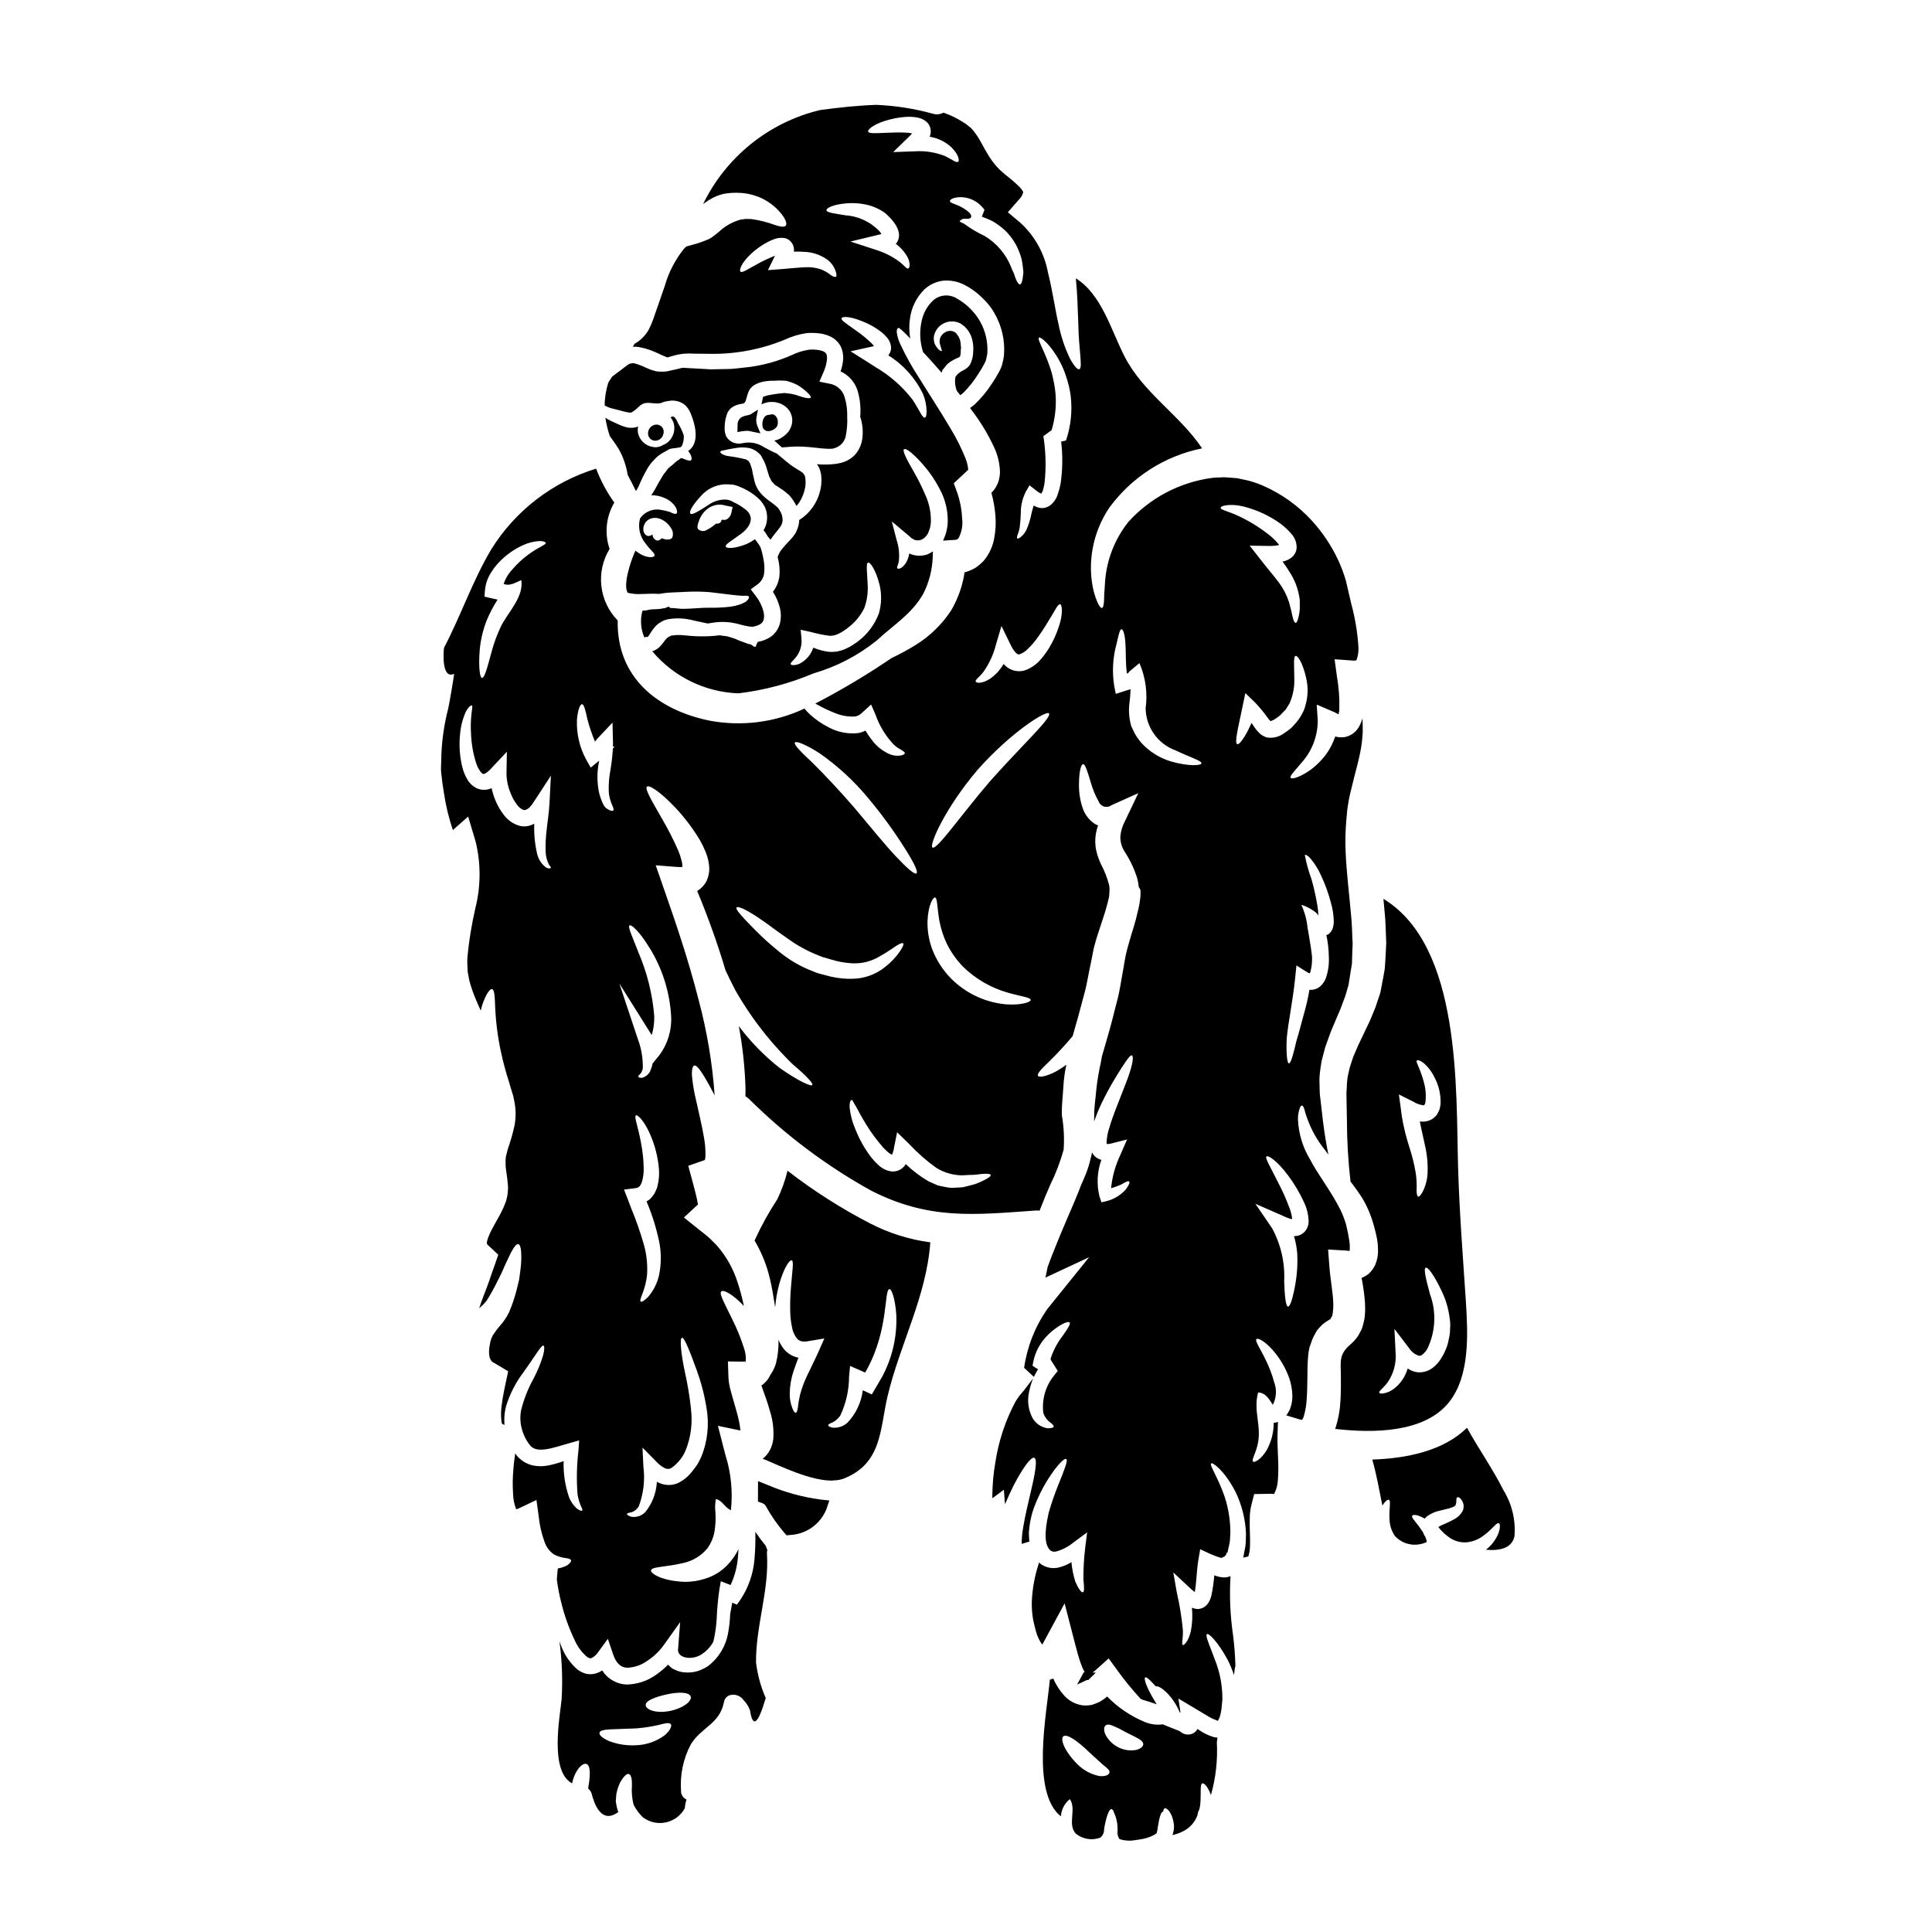 <?xml version="1.0" encoding="UTF-8"?>
<!-- Uploaded to: ICON Repo, www.iconrepo.com, Generator: ICON Repo Mixer Tools -->
<svg fill="#000000" width="800px" height="800px" version="1.1" viewBox="144 144 512 512" xmlns="http://www.w3.org/2000/svg">
 <g>
  <path d="m344.87 252.55-1.914 1.227v0.004c-0.309 0.152-0.641 0.254-0.984 0.301-0.523 0.078-1.027 0.25-1.492 0.508-0.668 0.445-1.055 1.211-1.016 2.016l-0.039 1.898 1.145-0.207c0.293-0.047 0.578-0.07 0.977-0.102h-0.004c0.289-0.039 0.582-0.039 0.871 0 0.371 0.09 0.742 0.164 1.297 0.277l1.812 0.363-0.711-1.703-0.004-0.004c-0.246-0.539-0.379-1.125-0.395-1.715-0.008-0.215 0.004-0.43 0.039-0.641z"/>
  <path d="m311.37 253.29c0.305-0.156 0.586-0.344 0.848-0.559l0.266-0.234h0.027c0.027 0 0.027 0 0.051-0.027l0.027-0.027 0.16-0.156s0.66-0.637 0.688-0.637c1.828-1.719 3.734-0.316 5.746-0.848l0.238-0.105 0.531-0.184 0.004-0.008c0.387-0.105 0.781-0.188 1.18-0.238 1.504-0.309 3.07 0.047 4.289 0.98 0.695 0.605 1.234 1.371 1.574 2.227 1.141 2.703 2.465 7.418-0.184 9.699-0.137 0.129-0.289 0.242-0.449 0.34 0.281 0.328 0.512 0.695 0.688 1.09 0.293 0.66 0.316 1.113 0.105 1.328-0.207 0.211-0.664 0.184-1.328-0.078-0.66-0.266-1.535-0.664-1.574-0.27-0.266 0.184-0.582 0.395-0.93 0.637l-0.051 0.027h0.004c-0.039 0.004-0.078 0.023-0.105 0.051h0.07l-0.211 0.156-0.395 0.375c-0.293 0.234-0.559 0.477-0.852 0.711-0.547 0.387-1.004 0.887-1.348 1.461-0.469 0.52-0.867 1.098-1.184 1.719-0.824 1.246-1.574 2.969-2.465 4.215l0.004 0.004c-0.09 0.098-0.168 0.203-0.242 0.312 1.43-0.016 2.84 0.32 4.106 0.98 1.078 0.539 1.965 1.387 2.547 2.441 0.266 0.711 0.316 1.18 0.078 1.402-0.234 0.219-0.688 0.105-1.355-0.207l0.004-0.004c-0.34-0.184-0.707-0.309-1.09-0.375-0.43-0.137-0.871-0.234-1.32-0.289-2.234-0.574-4.59 0.301-5.906 2.199-0.625 2.328-0.07 4.812 1.484 6.652 1.215 1.746 2.488 2.516 2.363 3.176-0.078 0.559-2.121 0.852-4.531-0.898-0.188-0.125-0.367-0.266-0.531-0.422-1.219 2.621-3.367 9.055-2.066 11.184v-0.004c1.09 0.277 2.215 0.395 3.34 0.344 1.668-0.027 3.422-0.156 4.769-0.051 0.051 0 0.105 0.023 0.156 0.023 0.395-0.051 0.789-0.129 1.18-0.184l0.824-0.105 1.008-0.078 3.523-0.156v-0.004c2.312-0.145 4.633-0.125 6.941 0.051 2.039 0.238 3.863 0.477 5.434 0.66 0.789 0.133 1.402 0.133 1.969 0.211 0.566 0.078 0.953 0.055 1.379 0.105 0.926-0.078 1.484-0.051 1.613 0.238 0.129 0.293-0.156 0.789-0.875 1.352v0.004c-0.562 0.328-1.156 0.594-1.777 0.785-0.746 0.227-1.508 0.395-2.277 0.504-1.883 0.219-3.777 0.309-5.672 0.27-1.934-0.027-4.262 0.266-6.691 0.293-1.18 0.023-2.387-0.238-3.543-0.211l-0.359-0.344h-0.156c-0.078 0-0.902 0.371-0.902 0.371-0.555 0.027-1.086 0.211-1.617 0.238-0.738 0.051-1.484 0.078-2.172 0.105v0.004c-0.711 0.188-1.438 0.305-2.172 0.34-0.645 2.328-0.477 4.805 0.477 7.023 0.078 0.023 0.156 0.031 0.238 0.027l0.133-0.055 0.023-0.105 0.531 0.082 0.027-0.055c0.027-0.051 0.051-0.027 0.133-0.184 0.293-0.293 0.688-1.18 1.574-2.25l0.004-0.004c0.484-0.602 1.074-1.102 1.746-1.484l0.688-0.371c0.387-0.145 0.781-0.27 1.184-0.371 2.277-0.391 4.609-0.273 6.836 0.344 1.301 0.293 2.57 0.531 3.734 0.789 0.316-0.051 0.633-0.129 0.98-0.156 2.387-0.434 4.84-0.324 7.18 0.316 0.426 0.102 0.875 0.234 1.328 0.344 0.344 0.078 0.688 0.133 1.031 0.211 0.316 0.086 0.648 0.121 0.977 0.109l0.477 0.051h0.109c-0.02-0.004-0.039-0.012-0.055-0.023l0.32-0.105v-0.004c0.629-0.105 1.227-0.352 1.746-0.715 0.715-0.555 0.98-1.512 0.688-3.074h0.004c-0.383-1.523-1.074-2.949-2.039-4.188l-1.379-1.828 1.883-1.379v0.004c0.863-0.656 1.449-1.613 1.641-2.676 0.168-1.281 0.121-2.578-0.133-3.844-0.105-0.637-0.266-1.27-0.395-1.883-0.105-0.32-0.184-0.609-0.266-0.93l-0.078-0.207-0.027-0.105c-0.039-0.098-0.082-0.195-0.133-0.293-0.25-0.441-0.535-0.871-0.848-1.273l-0.531-0.688c-0.676 0.477-1.395 0.895-2.144 1.246-3.285 1.324-5.402 1.242-5.59 0.715-0.238-0.609 1.613-1.574 4.027-3.367 2.621-1.938 3.938-4.769 0.688-6.863l0.004 0.004c-0.844-0.625-1.75-1.152-2.707-1.574-0.73-0.492-1.605-0.723-2.488-0.664-1.457 0.051-2.867 0.531-4.051 1.379-2.547 1.641-4.453 2.832-4.848 2.332-0.398-0.504 0.504-2.195 2.891-4.766l-0.004-0.004c1.598-1.781 3.832-2.856 6.223-2.992 0.594-0.016 1.188 0.008 1.777 0.078h0.316c0.129 0.031 0.262 0.059 0.395 0.078 0.055 0.027 0.559 0.16 0.559 0.16 0.332 0.102 0.66 0.227 0.98 0.371 1.266 0.504 2.469 1.168 3.574 1.969 0.613 0.445 1.191 0.941 1.723 1.484 0.301 0.328 0.578 0.684 0.824 1.059l0.234 0.371 0.105 0.188c0.055 0.078 0.184 0.344 0.184 0.344l0.004-0.004c0.012 0.055 0.031 0.109 0.055 0.16 0.613 1.504 0.66 3.184 0.129 4.723-0.156 0.422-0.352 0.828-0.582 1.215 0.105 0.133 0.211 0.238 0.348 0.395h-0.004c0.285 0.402 0.547 0.816 0.789 1.246 0.254 0.27 0.492 0.551 0.711 0.848 0.637-0.98 1.355-1.801 2.016-2.648 0.328-0.391 0.621-0.805 0.875-1.246 0.172-0.371 0.281-0.77 0.32-1.18 0.027-0.938-0.23-1.863-0.742-2.652-0.957-2.066-5.566-3.203-6.691-7.707-0.156-0.789-0.344-1.512-0.5-2.254-0.07-0.578-0.199-1.145-0.395-1.695-0.105-0.32-0.238-0.609-0.348-0.93l-0.078-0.156-0.105-0.133c-0.133-0.32-0.477-0.426-0.789-0.66h0.004c-1.629-0.422-3.285-0.73-4.957-0.93-1.406-0.293-1.91-0.824-1.91-1.086 0-0.344 0.875-0.371 2.016-0.66 0.555-0.078 1.352-0.27 2.277-0.395h0.004c1.176-0.195 2.375-0.172 3.543 0.078 0.812 0.219 1.566 0.621 2.195 1.18l0.531 0.504 0.105 0.105 0.238 0.371 0.102 0.211 0.48 0.875h0.004c0.359 0.719 0.641 1.477 0.844 2.254 0.211 0.66 0.426 1.352 0.637 2.039l0.395 0.742 0.156 0.371c0 0.027 0.133 0.16 0.133 0.16l0.82 0.898 0.688 0.426c0.133 0.133 0.586 0.395 0.93 0.637h0.004c0.402 0.238 0.785 0.512 1.141 0.816l0.605 0.504 0.32 0.27 0.055 0.051 0.234 0.266 0.105 0.133h0.004c0.301 0.352 0.574 0.723 0.82 1.113 0.297 0.438 0.562 0.898 0.789 1.379 0.297-0.324 0.574-0.672 0.82-1.035 0.727-1.168 1.23-2.465 1.484-3.816 0.121-0.664 0.156-1.34 0.105-2.016l-0.082-0.688-0.051-0.344-0.078-0.105c-0.062-0.164-0.156-0.316-0.27-0.453-0.234-0.633-2.543-1.508-4.367-3.148l-0.27-0.207-2.488-2.07c-1.035-0.422-2.199-1.059-3.449-1.719l0.004-0.004c-1.645-1.086-3.664-1.461-5.59-1.035-0.547 0.137-1.113 0.152-1.668 0.059-0.785-0.105-1.516-0.469-2.066-1.035l-0.211-0.211-0.105-0.102-0.32-0.504-0.105-0.27-0.004-0.004c-0.129-0.332-0.215-0.676-0.262-1.031-0.051-0.305-0.07-0.617-0.051-0.926-0.004-0.23 0.004-0.461 0.023-0.691 0.047-0.945 0.223-1.883 0.531-2.781l0.156-0.422c0.062-0.203 0.16-0.391 0.293-0.559 0.164-0.262 0.363-0.5 0.586-0.711 0.023-0.027 0.211-0.188 0.211-0.188l0.207-0.129 0.004-0.004c0.562-0.391 1.203-0.66 1.879-0.789 1.062-0.188 1.18-0.238 1.27-0.32 0.027 0 0.16-0.184 0.184-0.184l0.238-0.395c0.055-0.133 0.027-0.16 0.055-0.211 0.156-0.395 0.293-1.18 0.66-2.144 0.98-2.547 4.582-3.074 7.023-2.996h0.008c0.633-0.062 1.27-0.07 1.902-0.027 0.363-0.004 0.727 0.016 1.086 0.055 0.27 0.078 0.504 0.129 0.742 0.207l0.004 0.004c1.02 0.293 1.992 0.73 2.887 1.297 0.598 0.422 1.172 0.871 1.723 1.355 0.852 0.789 1.27 1.324 1.141 1.574-0.129 0.25-0.824 0.238-1.988-0.078-0.559-0.156-1.246-0.371-1.969-0.633-0.77-0.219-1.562-0.363-2.359-0.426l-0.789-0.078c0 0.051-0.395 0.051-0.582 0.078-0.449 0.027-1.008 0.105-1.574 0.184-0.293 0.055-0.582 0.078-0.875 0.133l-0.688 0.133-0.715 0.129-0.953 0.32-0.16 0.027-0.004 0.004c0.016 0.078 0.008 0.16-0.023 0.234-0.105 0.348-0.16 0.957-0.375 1.801l0.004 0.004c0.254-0.16 0.531-0.285 0.82-0.371 0.691-0.238 1.418-0.34 2.144-0.293l0.688 0.051h0.004c0.414 0.082 0.82 0.188 1.219 0.32 0.75 0.285 1.426 0.73 1.988 1.301 1.234 1.277 1.625 3.152 1.008 4.82-0.133 0.348-0.293 0.684-0.48 1.008-0.051 0.105-0.234 0.371-0.234 0.371l-0.078 0.051-0.105 0.133-0.211 0.238-0.449 0.449h-0.004c-0.262 0.223-0.535 0.426-0.824 0.609-0.516 0.379-1.102 0.645-1.723 0.789-0.129 0.027-0.234 0.055-0.371 0.078 0.848 0.715 1.484 1.355 2.016 1.832l2.383-0.184c4.508-0.32 8.059 0.711 10.969 0.527 0.055 0 0.082-0.023 0.16-0.023v-0.004c0.371-0.102 0.734-0.227 1.086-0.371 1.152-0.555 1.996-1.594 2.305-2.836 0.359-1.75 0.496-3.539 0.402-5.32 0.059-1.938-0.238-3.867-0.875-5.695-0.711-1.645-2.231-2.789-4.004-3.023l-2.488-0.504 1.031-2.387c0.551-1.188 0.891-2.461 1.008-3.762-0.027-1.18-0.211-1.484-1.059-1.906-0.25-0.117-0.512-0.195-0.785-0.238l-0.477-0.105-0.531-0.051c-0.688-0.082-1.379-0.082-2.066 0-1.516 0.242-2.992 0.707-4.375 1.375-3.492 1.551-7.184 2.609-10.969 3.148-1.828 0.184-3.602 0.449-5.352 0.555-1.773 0.027-3.496 0.055-5.191 0.105-1.617-0.105-3.18-0.184-4.723-0.266l-1.113-0.055-0.875-0.051v0.004c-0.301-0.051-0.602-0.059-0.902-0.027l-1.059 0.27c-0.688 0.156-1.352 0.293-2.016 0.449v-0.004c-0.801 0.23-1.633 0.332-2.465 0.293-0.426 0-0.848-0.027-1.27-0.078l-1.137-0.32c-0.789-0.238-1.246-0.504-1.859-0.738-0.934-0.461-1.906-0.824-2.914-1.09-0.688-0.086-1.383 0.125-1.906 0.586-1.512 1.164-2.809 2.144-3.894 2.941-0.027 0.027-0.055 0.027-0.055 0.051-0.344 0.504-0.66 1.008-0.98 1.539v-0.004c-0.621 1.965-0.953 4.008-0.98 6.066 0.742 0.426 1.547 0.73 2.387 0.902 1.305 0.273 4.356 1.281 4.754 0.941zm10.836 33.062c-0.211 0.582-1.113 0.789-2.094 0.527-0.27-0.059-0.531-0.137-0.789-0.238-0.27 0.402-0.734 0.637-1.219 0.609-0.715-0.223-1.195-0.895-1.18-1.645-0.102 0.09-0.207 0.168-0.32 0.242-0.281 0.16-0.605 0.223-0.926 0.184-0.316-0.074-0.598-0.266-0.785-0.531-0.297-0.352-0.441-0.812-0.395-1.27-0.02-0.383 0.051-0.766 0.215-1.113 0.203-0.547 0.574-1.02 1.059-1.352 0.645-0.41 1.41-0.59 2.172-0.504 0.551 0.07 1.082 0.242 1.574 0.504 1.094 0.582 1.984 1.488 2.543 2.598 0.305 0.617 0.355 1.332 0.145 1.992zm7.023-4.293v-0.004c0.438-1.328 1.277-2.484 2.406-3.309 1.332-0.984 3.059-1.27 4.637-0.766l1.883 0.371-0.293 1.379c-0.094 0.625-0.402 1.195-0.871 1.617-0.289 0.254-0.652 0.414-1.035 0.449-0.164-0.008-0.324-0.035-0.477-0.078-0.078 0.027-0.184 0.078-0.266 0.105-0.035 0.293-0.188 0.559-0.426 0.738-0.316 0.191-0.691 0.266-1.059 0.215-0.734 0.656-1.555 1.219-2.434 1.668-0.707 0.453-1.629 0.375-2.254-0.184-0.426-0.477-0.133-1.328 0.188-2.203z"/>
  <path d="m317.65 260.8c1.004-0.023 1.871-0.715 2.113-1.688 0.258-0.691 0.105-1.469-0.391-2.012-0.512-0.508-1.258-0.699-1.949-0.496-0.941 0.258-1.613 1.082-1.676 2.055-0.062 0.543 0.109 1.09 0.477 1.5 0.363 0.406 0.887 0.641 1.434 0.641z"/>
  <path d="m350.13 255.74c0.008-0.746-0.379-1.445-1.016-1.836-0.332-0.148-0.707-0.148-1.039 0-0.105 0-0.211 0.012-0.312 0.027-0.16 0-0.246 0.043-0.172 0.047l-0.254 0.031c-1.18 0.32-1.441 2.188-1.246 2.984h-0.008c0.086 0.621 0.562 1.121 1.184 1.227 0.109 0.02 0.227 0.031 0.34 0.031 0.906-0.031 1.75-0.48 2.285-1.215 0.211-0.398 0.293-0.848 0.238-1.297z"/>
  <path d="m312.4 257.26c-0.859 0.191-1.754 0.164-2.598-0.082-0.586-0.172-1.16-0.383-1.719-0.633-0.852-0.426-1.801-0.766-2.648-1.246-0.352-0.184-0.688-0.387-1.008-0.609 0.246 1.656 0.641 3.289 1.18 4.875 0.789 1.059 1.574 2.172 2.332 3.367l-0.004-0.004c1.215 2.152 2.031 4.504 2.414 6.945 0.738 1.406 1.484 2.805 2.199 4.266 0.234-0.426 0.477-0.824 0.66-1.18h0.004c0.645-1.566 1.387-3.086 2.223-4.555 0.484-0.902 1.102-1.723 1.828-2.441 0.602-0.715 1.32-1.324 2.125-1.801 0.344-0.184 0.66-0.371 0.98-0.555l0.477-0.266 0.211-0.133 0.293-0.156h-0.004c0.07-0.031 0.141-0.059 0.215-0.082 0.684-0.238 2.621-0.238 3.047-0.609 0.469-0.91 0.676-1.934 0.605-2.957-0.375-1.125-0.879-2.199-1.508-3.207-0.297-0.688-0.984-2.438-1.969-1.613 0.277 0.41 0.516 0.844 0.719 1.297 0.551 1.641 0.199 3.453-0.926 4.769-0.477 0.578-1.098 1.016-1.805 1.27-0.68 0.457-1.492 0.66-2.305 0.582-1.742-0.129-3.277-1.191-4.016-2.777-0.402-0.852-0.504-1.812-0.293-2.731-0.227 0.113-0.465 0.203-0.711 0.266z"/>
  <path d="m461.52 602.31c-0.066-0.031-0.129-0.066-0.188-0.105-0.141 0.262-0.32 0.5-0.527 0.715-1.02 0.91-2.527 1.012-3.656 0.242-0.211-0.133-0.395-0.297-0.582-0.426l-2.363-0.93c-0.453-0.184-0.902-0.371-1.379-0.555h0.004c-0.219-0.109-0.438-0.203-0.664-0.289-0.078 0-0.105 0.027-0.184 0.027h-0.004c-1.555 0.184-3.133-0.035-4.582-0.641-3.754-1.547-7.152-3.848-9.988-6.758-0.629 0.547-1.312 1.027-2.043 1.434-0.656 0.316-1.34 0.578-2.039 0.789-0.879 0.184-1.785 0.211-2.676 0.078-1.688-0.285-3.238-1.102-4.426-2.332-1.293-1.387-2.34-2.984-3.102-4.723-0.293 0.113-0.594 0.211-0.895 0.293-0.852 9.09-5.035 29.809 2.887 36.211 0.027-0.105 0.055-0.266 0.078-0.371h-0.004c0.195-1.648 1.035-3.152 2.336-4.188 1.828 2.676-0.688 6.625 1.535 9.117 1.82 1.5 4.301 1.922 6.516 1.113 0.465-0.383 0.801-0.902 0.957-1.484 0.051-0.559 0.105-1.062 0.184-1.512 0.582-2.914 1.215-4.586 1.828-4.586 0.27 0 0.504 0.375 0.715 0.98h0.004c0.531 1.188 0.836 2.465 0.898 3.762 0.031 0.574 0.023 1.152-0.027 1.727 0.16 0.789 0.371 1.43 0.66 1.512h0.004c1.371 0.426 2.828 0.5 4.238 0.207 0.238 0 1.008-0.156 1.434-0.207 0.426-0.051 0.848-0.184 1.27-0.293 0.758-0.203 1.488-0.5 2.172-0.879 0.227-0.125 0.441-0.277 0.637-0.449 0.266-1.18 0.395-2.363 0.582-3.285 0.32-1.508 0.688-2.41 1.109-2.41 0.105-0.477 0.188-0.824 0.453-0.875 0.449-0.188 2.094 1.059 2.438 4.637v0.004c0.008 0.84-0.137 1.672-0.418 2.461 1.141-0.254 2.238-0.672 3.258-1.246 1.57-0.91 2.769-2.348 3.387-4.055 0.035-0.527 0.199-1.035 0.477-1.484 0.18-0.719 0.289-1.453 0.32-2.195 0.133-2.648-0.156-4.531 0.477-4.723 0.426-0.184 1.484 0.848 2.277 3.098 1.285-4.527 1.816-9.238 1.574-13.938 0.027-0.422 0.105-0.848 0.16-1.297h0.004c-0.34-0.012-0.68-0.059-1.008-0.133-1.477-0.449-2.867-1.141-4.117-2.039zm-26.23 12.348c-2.129-0.441-4.086-1.48-5.644-2.996-3.391-3.336-4.723-6.648-3.894-7.477 0.926-0.902 4.027 1.352 6.914 4.188 1.402 1.27 2.648 2.41 3.574 3.258 1.062 0.848 1.969 1.535 1.777 2.144-0.184 0.613-1.082 1.074-2.727 0.887zm9.84-6.914c-1.641 0.305-3.34 0.055-4.82-0.719-1.492-0.762-2.691-1.988-3.422-3.492-0.426-1.086-0.344-1.938 0.133-2.305 0.477-0.371 1.324-0.184 2.277 0.293l0.004-0.004c1.051 0.438 2.066 0.953 3.047 1.539 1.137 0.555 2.172 1.059 3.047 1.535 0.875 0.477 1.512 0.953 1.574 1.574 0.062 0.621-0.605 1.238-1.848 1.582z"/>
  <path d="m352.7 454.26c-0.633 2.598-1.535 5.125-2.691 7.535-2.227 3.391-4.195 6.941-5.883 10.629-0.055 0.129-0.105 0.234-0.16 0.344v-0.004c1.609 2.695 2.848 5.59 3.684 8.613 0.578 2.144 1.027 4.32 1.352 6.519 0.16 0.875 0.293 1.723 0.426 2.57 0.168-2.098 0.531-4.172 1.086-6.199 1.18-4.215 2.781-6.547 3.336-6.254 0.555 0.293 0.105 2.731-0.211 6.809-0.211 2.344-0.281 4.695-0.215 7.047 0.043 1.312 0.203 2.613 0.477 3.894 0.184 1.121 0.66 2.172 1.383 3.047 0.328 0.34 0.754 0.574 1.215 0.664 0.609 0.09 1.23 0.062 1.832-0.078l4.133-0.688-1.602 3.629c-1.086 2.41-2.172 4.477-3.019 6.332-0.754 1.562-1.355 3.195-1.801 4.871-0.277 1.133-0.473 2.285-0.586 3.445-0.133 0.879-0.32 1.379-0.582 1.406-0.266 0.027-0.582-0.395-0.902-1.219l0.004-0.004c-0.492-1.25-0.723-2.59-0.691-3.934 0.043-2.019 0.391-4.023 1.035-5.938 0.371-1.137 0.82-2.301 1.27-3.496l0.004 0.004c-1.316-0.258-2.527-0.902-3.473-1.855-0.777-0.84-1.391-1.82-1.805-2.891 0.055 2.09-0.168 4.172-0.66 6.199-0.328 1.121-0.836 2.176-1.512 3.125-0.449 0.984-1.121 1.848-1.969 2.519-0.133 0.105-0.27 0.156-0.395 0.266 0.156 0.453 0.32 0.902 0.477 1.352 0.609 1.672 1.246 3.473 1.801 5.488l0.004-0.004c0.742 2.344 1.039 4.805 0.875 7.258-0.102 0.977-0.367 1.926-0.789 2.812-0.48 0.988-1.176 1.859-2.043 2.539 0.18 0.047 0.359 0.102 0.531 0.164 4.328 1.828 12.32 5.723 17.992 5.59 0.273-0.055 0.547-0.082 0.824-0.082h0.234c0.605-0.059 1.203-0.191 1.777-0.391 10.309-3.977 9.699-13.113 11.711-21.699 3.285-13.965 10.336-26.523 11.367-40.961l-0.004-0.004c-5.566-0.734-10.961-2.43-15.949-5.008-7.703-3.981-15.031-8.656-21.887-13.965zm27.023 31.371c0.531-0.051 1.512 2.438 1.801 6.781l0.004-0.004c0.25 5.766-1.066 11.492-3.816 16.566-0.609 1.031-1.18 2.012-1.75 2.992l-0.926 1.574-2.387-1.109 0.004-0.004c-0.398 3.223-1.82 6.231-4.055 8.586-1.043 0.953-2.43 1.441-3.844 1.348-0.852-0.16-1.246-0.395-1.27-0.637-0.023-0.242 0.422-0.504 1.18-0.789v0.004c0.805-0.422 1.496-1.031 2.012-1.777 1.531-3.238 2.328-6.777 2.336-10.359l0.266-2.805 2.809 1.215c0.371 0.188 0.789 0.375 1.18 0.531 0.156-0.293 0.316-0.555 0.5-0.875 5.801-10.613 4.477-21.16 5.957-21.242z"/>
  <path d="m347.57 537.59-2.68-1.07-0.027 5.41 1.285 0.473c0.371 0.168 0.672 0.457 0.855 0.82 1.359 2.449 2.957 4.762 4.777 6.891l0.668 0.766 1.012-0.098h0.004c4.223-0.23 7.934-2.879 9.531-6.801l0.789-2.332-2.449-0.273v0.004c-4.734-0.648-9.363-1.922-13.766-3.789z"/>
  <path d="m347.11 554.14c-0.078-0.156-0.156-0.371-0.234-0.555-0.965-1.164-1.867-2.379-2.703-3.633 0.059 2.449-0.02 4.898-0.238 7.34-0.316 3.766-1.574 7.391-3.656 10.547l-0.98 1.406-1.246-0.504c-0.184 1.035-0.371 2.043-0.555 3.047v-0.004c-0.055 1.648-0.23 3.285-0.531 4.906-0.582 3.492-2.465 6.637-5.273 8.797-0.895 0.594-1.863 1.066-2.887 1.398-1.172 0.328-2.398 0.426-3.606 0.293-0.68-0.07-1.34-0.242-1.969-0.504-0.32-0.156-0.633-0.266-0.953-0.449-0.32-0.184-0.609-0.477-0.902-0.738-0.125-0.098-0.23-0.215-0.316-0.348-0.938 0.961-1.965 1.832-3.07 2.598-2.297 1.695-5.066 2.633-7.922 2.676-1.992-0.074-3.883-0.887-5.305-2.277-0.453-0.438-0.848-0.926-1.18-1.461-0.395 0.273-0.82 0.5-1.27 0.664-0.93 0.355-1.941 0.438-2.914 0.238-0.855-0.215-1.66-0.602-2.363-1.137-1.926-1.668-3.398-3.793-4.293-6.176-0.184-0.449-0.32-0.875-0.477-1.297 0.672 5.031 0.867 10.113 0.582 15.18-0.426 4.637-3.312 19.18 2.754 22.465 0.789-3.602 2.781-5.539 3.812-5.141 1.219 0.426 0.98 3.422 0.477 6.297l0.004 0.004c0.004 0.07-0.004 0.141-0.023 0.211 0.441 0.352 0.766 0.832 0.926 1.375 0.637 2.519 2.519 8.242 7.086 4.824-0.055-0.133-0.133-0.238-0.184-0.375l-0.004 0.004c-0.219-0.781-0.387-1.578-0.504-2.383 0.023-0.715 0.105-1.434 0.156-2.07 0.215-1.062 0.562-2.094 1.035-3.07 0.902-1.539 1.719-2.363 2.301-2.148 0.582 0.211 0.824 1.355 0.789 2.945-0.141 1.723 0.004 3.461 0.422 5.141 0.629 1.281 1.48 2.438 2.519 3.414 1.75 1.301 3.977 1.773 6.102 1.301 2.125-0.473 3.941-1.848 4.973-3.762 0.051-0.777 0.199-1.543 0.449-2.281-0.914-0.406-1.492-1.328-1.457-2.328-0.301-4.227 0.578-8.449 2.543-12.203 2.598-4.504 7.738-5.457 8.824-11.285 0.5-2.598 3.84-2.414 5.086-0.664 0.809 0.801 1.434 1.77 1.828 2.836 0.715 4.793 2.121 3.707 4.16-3.258-1.312-3.004-2.18-6.188-2.57-9.445-0.078-9.805 3.543-19.102 2.891-28.906h-0.004c-0.008-0.297 0.031-0.59 0.109-0.875-0.09-0.203-0.156-0.418-0.238-0.629zm-27.012 49.758c-2.129 1.57-4.672 2.473-7.312 2.598-2.527 0.176-5.059-0.203-7.422-1.113-1.746-0.789-2.621-1.574-2.492-2.199s1.355-0.82 3.148-0.902c1.668-0.051 3.938-0.156 6.465-0.234 2.062-0.152 4.109-0.461 6.121-0.93 1.512-0.395 2.676-0.715 3.125-0.234 0.422 0.395-0.027 1.668-1.633 3.016zm1.535-6.492c-3.812 0.766-6.41-0.32-6.519-1.484-0.129-1.27 2.781-2.277 5.594-2.891 3.074-0.688 5.934-0.637 6.332 0.555 0.398 1.199-1.891 3.055-5.391 3.824z"/>
  <path d="m542.41 538.88c-2.863-5.699-6.57-10.918-9.645-16.508-6.094 6.016-15.742 8.133-25.094 8.426 1.137 4.027 1.855 8.105 2.676 12.203 0.715-1.18 1.457-1.695 1.719-1.539 0.609 0.293 0.027 2.277 0.16 5.117h0.008c0.027 1.504 0.469 2.969 1.27 4.242 0.121 0.184 0.262 0.352 0.426 0.504 0.566 0.539 1.207 0.996 1.906 1.348 0.062 0.023 0.125 0.047 0.184 0.078 0.148 0.074 0.297 0.137 0.453 0.188 0.383 0.141 0.777 0.238 1.18 0.289l0.129 0.055h0.004c1.457 0.207 2.949-0.004 4.293-0.609 0.023-0.27-0.02-0.539-0.133-0.785-0.051-0.184-0.129-0.371-0.211-0.582h-0.004c-0.258-0.363-0.461-0.762-0.605-1.184l-0.082-0.16c-0.633-0.977-1.32-1.914-2.066-2.809-0.555-0.688-0.902-1.18-0.711-1.457 0.188-0.277 0.711-0.32 1.641-0.027v0.004c0.578 0.207 1.141 0.469 1.668 0.785 0.145-0.188 0.305-0.367 0.477-0.531 1.07-0.809 2.309-1.363 3.629-1.613 0.957-0.238 1.801-0.426 2.469-0.609 1.379-0.477 1.574-0.559 1.746-1.355 0.105-0.688-0.027-1.43 0.293-1.535 0.32-0.105 0.789 0 1.406 1.141h-0.004c0.379 0.777 0.387 1.684 0.023 2.465-0.484 0.914-1.23 1.66-2.144 2.144-0.844 0.469-1.711 0.895-2.598 1.273-0.582 0.23-1.148 0.508-1.691 0.82 0.109 0.18 0.234 0.348 0.371 0.504 0.32 0.375 0.664 0.727 1.031 1.059 0.16 0.18 0.336 0.336 0.531 0.477l0.738 0.582c1.422 1.094 3.199 1.605 4.984 1.434 1.574-0.188 3.074-0.801 4.328-1.773 2.363-1.695 3.418-3.543 4.027-3.258 0.531 0.102 0.609 2.594-1.855 5.562v-0.004c-0.465 0.531-0.98 1.02-1.535 1.457 3.629 0.32 6.859-0.371 7.551-3.574 0.355-4.289-0.676-8.578-2.941-12.242z"/>
  <path d="m399.52 242-0.637 0.348-0.426 0.266c-0.316 0.184-0.477 0.426-0.738 0.582l-0.004-0.004c-0.152 0.238-0.32 0.469-0.504 0.688-0.129 0.602-0.156 1.223-0.078 1.832 0.051 0.648 0.203 1.281 0.449 1.883 0.293 0.371 0.582 0.738 0.902 1.137 0.328-0.223 0.641-0.473 0.926-0.746 1.441-1.473 2.719-3.098 3.816-4.844 0.594-0.891 1.145-1.809 1.641-2.754l0.27-0.559 0.156-0.395c0.035-0.094 0.051-0.191 0.055-0.293 0.078-0.477 0.234-0.875 0.293-1.379v0.004c0.227-3.031-0.461-6.059-1.969-8.691-1.461-2.477-3.543-4.523-6.039-5.941-1.918-1.219-4.394-1.09-6.176 0.32-1.637 1.473-2.762 3.43-3.203 5.59-0.621 2.738-0.492 5.594 0.371 8.266 1.035 1.109 2.199 2.363 3.445 3.785 0.477 0.531 0.98 1.113 1.457 1.668 0.078-0.207 0.133-0.422 0.238-0.66l0.051-0.133 0.055-0.051c0.395-0.504 0.789-0.98 1.18-1.434 0.484-0.418 1.012-0.781 1.574-1.086l0.789-0.395 0.555-0.234c0.27-0.16 0.375-0.16 0.375-0.266 0.156-0.082 0.266-0.789 0.266-1.512v-0.453l0.051-0.078 0.027-0.156-0.027-0.293c-0.023-0.426-0.078-0.824-0.102-1.219h-0.004c-0.145-1.035-0.641-1.988-1.406-2.699-0.711-0.469-1.609-0.543-2.387-0.191-0.691 0.305-1.254 0.852-1.574 1.539-0.113 0.293-0.168 0.609-0.156 0.926-0.055 0.277-0.027 0.562 0.078 0.824 0.211 1.059 0.633 1.668 0.426 1.832-0.082 0.078-0.824-0.16-1.539-1.379v-0.004c-0.23-0.332-0.387-0.711-0.449-1.113-0.117-0.504-0.125-1.027-0.027-1.539 0.273-1.277 1.059-2.387 2.172-3.07 1.469-0.918 3.316-0.992 4.852-0.188 1.66 1.023 2.816 2.695 3.18 4.613 0.191 0.895 0.254 1.812 0.184 2.727 0.004 1.195-0.262 2.371-0.785 3.445-0.383 0.637-0.941 1.148-1.602 1.484z"/>
  <path d="m495.96 475.13 4.981 0.297c0.238 0.023 0.504 0.078 0.715 0.102 0.035-0.199 0.055-0.402 0.055-0.605 0.027-0.66-0.008-1.316-0.109-1.969-0.223-1.516-0.52-3.019-0.895-4.508-0.383-1.281-0.863-2.527-1.434-3.734-2.465-4.981-5.934-9.301-8.082-13.434-1.93-3.172-3.035-6.781-3.207-10.488-0.043-0.98 0.09-1.957 0.395-2.891 0.211-0.609 0.395-0.93 0.609-0.93 0.215 0 0.453 0.293 0.664 0.93 0.102 0.293 0.207 0.688 0.316 1.137 0.105 0.449 0.293 0.875 0.477 1.406 1.082 3.019 2.668 5.832 4.691 8.32 0.293 0.395 0.582 0.789 0.902 1.215-0.531-2.594-1.008-5.457-1.406-8.586-0.211-1.828-0.449-3.707-0.66-5.695-0.055-0.504-0.133-1.008-0.184-1.484v-0.211l-0.027-0.078v-0.395l-0.027-0.395-0.027-0.766c0.027-1.086-0.105-1.988 0-3.258 0.105-1.27 0.32-2.621 0.531-3.938 0.32-1.18 0.637-2.414 0.953-3.629 0.426-1.18 0.852-2.363 1.273-3.543 0.426-1.18 0.926-2.25 1.402-3.391 0.477-1.137 0.93-2.199 1.406-3.312 0.395-1.059 0.789-2.144 1.219-3.258 0.293-0.98 0.582-1.969 0.875-2.969 0.184-1.27 0.395-2.543 0.609-3.84 0.105-0.633 0.234-1.301 0.316-1.934l0.039-1.746c0.055-1.18 0.078-2.363 0.133-3.523-0.16-2.598-0.133-5.141-0.453-7.871-0.449-5.352-1.18-10.863-1.402-16.324-0.121-2.738-0.066-5.481 0.16-8.215 0.156-1.402 0.184-2.648 0.426-4.106 0.211-1.219 0.395-2.363 0.738-3.711 1.18-5.059 2.492-9.168 2.969-12.988 0.078-0.93 0.211-1.883 0.238-2.781 0.027-0.902-0.027-1.801-0.027-2.676-0.027-0.344-0.051-0.633-0.051-0.953-0.203 0.707-0.477 1.391-0.824 2.039-0.777 1.484-2.176 2.543-3.816 2.887-0.766 0.125-1.547 0.098-2.301-0.078-0.105-0.027-0.16-0.055-0.266-0.078-0.531 1.566-1.27 3.055-2.199 4.422-1.273 1.781-2.832 3.34-4.609 4.609-2.891 1.969-4.769 2.336-5.012 1.934-0.32-0.477 1.008-1.746 2.996-4.133 2.703-3.055 4.191-6.992 4.188-11.07l-0.277-4.211 4.691 2.012c0.371 0.16 0.789 0.453 1.109 0.555v-0.004c0.078-0.34 0.141-0.684 0.184-1.031 0.102-3.086-0.121-6.176-0.66-9.219l-0.582-4.328 4.82 0.348v-0.004c0.32 0.055 0.648 0.027 0.957-0.082 0.078-0.078-0.055 0 0.078-0.184v-0.004c0.395-1.137 0.547-2.34 0.449-3.539-0.258-3.789-0.887-7.543-1.883-11.207-0.477-2.043-0.953-4.082-1.43-6.148h0.004c-0.555-1.906-1.254-3.766-2.098-5.566-1.77-3.758-4.09-7.231-6.887-10.305-3.582-3.926-7.941-7.066-12.801-9.223-1.133-0.5-2.301-0.926-3.492-1.27-1.18-0.344-2.363-0.504-3.523-0.789-1.18-0.078-2.363-0.211-3.5-0.266-1.086 0.105-1.969 0.027-3.207 0.184v0.004c-8.516 1.145-16.352 5.266-22.121 11.633-3.625 4.551-5.785 10.094-6.203 15.898-0.051 1.035-0.105 1.988-0.184 2.809-0.078 0.824-0.023 1.613-0.078 2.223-0.078 1.18-0.266 1.855-0.555 1.91-0.293 0.055-0.715-0.504-1.219-1.574h-0.004c-0.703-1.68-1.184-3.441-1.43-5.246-0.406-2.906-0.352-5.856 0.16-8.742 0.688-3.938 2.195-7.684 4.422-10.996 5.949-8.145 14.73-13.762 24.617-15.75-5.992-8.926-15.66-14.734-20.562-24.375-3.606-7.051-6.066-16.402-12.902-20.691 0.449 4.453 0.477 8.293 0.633 11.496 0.133 7.789 1.246 12.164 0.293 12.594-0.422 0.188-1.324-0.711-2.438-2.727-1.414-2.918-2.449-6.012-3.074-9.195-0.926-3.973-1.574-8.797-2.805-13.727v0.004c-0.941-5.082-3.519-9.715-7.344-13.195l-3.285-2.754 2.969-3.394c0.543-0.504 0.922-1.156 1.086-1.879 0.055 0-0.078-0.477-0.953-1.43-1.164-1.133-2.394-2.195-3.684-3.18-0.344-0.293-0.82-0.715-1.301-1.137-0.266-0.238-0.371-0.375-0.555-0.531l-0.238-0.266-0.234-0.238-0.16-0.184-0.004-0.004c-0.773-0.895-1.473-1.852-2.09-2.859-1.406-2.305-2.277-4.238-3.285-5.594-0.391-0.57-0.824-1.113-1.301-1.613l-1.301-1.035c-0.156-0.129-0.66-0.422-0.98-0.633h0.004c-1.578-1-3.269-1.809-5.035-2.414-0.852 0.465-1.852 0.57-2.781 0.289-4.894-1.348-9.926-2.141-14.996-2.359-2.465 0.078-4.848 0.266-7.023 0.453-2.941 0.293-5.59 0.605-7.918 0.926-13.531 3.254-24.898 12.391-30.984 24.91 0.48-0.344 1.008-0.715 1.645-1.113 1.152-0.727 2.414-1.258 3.734-1.574 2.156-0.395 4.363-0.402 6.519-0.027 0.93 0.188 1.84 0.449 2.727 0.785 2.488 0.984 4.664 2.625 6.297 4.742 1.059 1.43 1.352 2.465 0.98 2.914-0.371 0.449-1.434 0.293-2.969-0.211v-0.004c-1.918-0.707-3.91-1.211-5.934-1.504-0.559-0.082-1.18-0.027-1.75-0.055v-0.004c-0.262 0.051-0.523 0.086-0.789 0.109l-0.371 0.027c-2.199 0.578-4.223 1.699-5.879 3.258-0.504 0.422-1.246 1.031-1.574 1.242l-0.32 0.238-0.156 0.105-0.105 0.051c-0.027 0.027-0.426 0.266-0.426 0.266l-1.035 0.426c-1.184 0.477-2.394 0.871-3.629 1.184l-1.301 0.371v-0.004c-0.059 0.035-0.121 0.062-0.184 0.086l-0.598 0.602c-2.324 2.918-4.043 6.269-5.059 9.859-0.664 1.906-1.273 3.68-1.859 5.375-0.555 1.457-1.059 3.258-1.773 4.898-0.211 0.453-0.422 0.879-0.633 1.301s-0.559 0.852-0.824 1.219v0.004c-0.535 0.68-1.16 1.285-1.852 1.801-0.371 0.266-0.715 0.477-1.035 0.66-0.156 0.238-0.32 0.504-0.477 0.789 0.574-0.035 1.156 0 1.723 0.105 1.754 0.34 3.453 0.91 5.059 1.695 0.879 0.426 1.695 0.789 2.387 1.031 0.637-0.184 1.301-0.371 1.969-0.555h-0.004c1.598-0.422 3.258-0.574 4.906-0.445 1.535 0.023 3.125 0.023 4.723 0.051 6.723 0.07 13.391-1.219 19.605-3.793 1.789-0.832 3.691-1.402 5.644-1.691 1.012-0.098 2.035-0.09 3.047 0.023l0.738 0.082c0.504 0.078 0.504 0.102 0.789 0.156v0.004c0.551 0.133 1.094 0.316 1.613 0.555 1.199 0.523 2.195 1.426 2.836 2.57 0.551 1.078 0.797 2.289 0.715 3.496-0.078 1.113-0.309 2.211-0.691 3.262 0.66 0.293 1.277 0.676 1.832 1.137 1.18 0.973 2.078 2.246 2.594 3.684 0.73 2.316 1 4.758 0.785 7.18 0.609 1.816 0.805 3.742 0.578 5.644-0.191 1.75-0.953 3.391-2.172 4.664-0.73 0.703-1.594 1.25-2.543 1.613-0.488 0.188-0.992 0.332-1.508 0.426-0.461 0.105-0.93 0.176-1.402 0.211-1.473 0.156-2.953 0.164-4.426 0.027 0.023 0.023 0.051 0.051 0.051 0.078 0.461 0.621 0.781 1.336 0.93 2.094l0.129 0.555 0.027 0.348 0.055 0.688v0.004c0.047 1.113-0.07 2.227-0.344 3.309-0.773 3.207-2.769 5.984-5.566 7.738-0.012 0.168-0.012 0.336 0 0.504-0.125 0.977-0.422 1.93-0.875 2.805-0.43 0.723-0.945 1.387-1.535 1.988-0.828 0.828-1.605 1.703-2.332 2.621-0.418 0.574-0.738 1.207-0.953 1.883 0.469 1.645 0.629 3.359 0.477 5.062-0.195 1.504-0.789 2.934-1.719 4.133 0.871 1.355 1.508 2.852 1.879 4.422 0.309 1.309 0.301 2.672-0.027 3.977-0.379 1.434-1.25 2.688-2.465 3.543-1.02 0.68-2.18 1.133-3.391 1.324l-0.344 0.66-0.211 0.637h-0.426l-0.875-0.609v0.004c-0.566-0.094-1.117-0.262-1.641-0.504-0.477-0.133-0.98-0.395-1.461-0.531-0.371-0.129-0.711-0.344-1.082-0.477-0.637-0.234-1.645-0.531-2.148-0.66-0.688-0.055-1.352-0.184-2.012-0.266-0.664 0.102-1.461 0.184-2.414 0.234-1.66 0.09-3.324 0.07-4.981-0.051-0.875-0.082-1.797-0.16-2.754-0.238h-0.004c-0.75-0.043-1.504-0.008-2.25 0.105-0.105 0.027-0.156-0.027-0.32 0.027l-0.688 0.344c-0.227 0.105-0.426 0.258-0.582 0.453-0.477 0.422-0.902 1.301-1.934 2.301-0.277 0.262-0.59 0.484-0.93 0.664-0.168 0.109-0.344 0.203-0.527 0.293-0.133 0.02-0.266 0.055-0.391 0.105 5.688 6.781 13.984 10.836 22.828 11.156 6.856-0.824 13.562-2.609 19.922-5.293 6.109-1.777 11.809-4.746 16.766-8.734 4.293-4.004 9.379-7.086 12.32-12.402 1.555-3.07 2.406-6.445 2.492-9.887l0.055-1.301v0.004c-0.469 0.301-0.957 0.562-1.461 0.785-1.578 0.551-3.309 0.465-4.82-0.238-0.133 0.91-0.449 1.785-0.926 2.57-1.113 1.617-1.988 1.535-2.199 1.406-0.348-0.211 0.32-1.141 0.395-2.172h-0.004c0.164-1.781-0.035-3.574-0.582-5.277l-1.301-5.008 4.426 3.707c0.293 0.238 0.559 0.48 0.824 0.742 0.293 0.156 0.582 0.32 0.875 0.449l-0.004 0.004c0.598 0.18 1.234 0.141 1.805-0.105 0.684-0.348 1.246-0.898 1.613-1.574l0.078-0.129c0.055-0.125 0.098-0.25 0.133-0.375l0.348-0.926c0.078-0.504 0.184-0.824 0.234-1.379h0.004c0.117-2.523-0.363-5.039-1.406-7.34-0.883-2.09-1.891-4.125-3.019-6.094-1.969-3.445-3.18-5.723-2.676-6.121 0.504-0.398 2.543 1.18 5.273 4.328v0.004c1.629 1.883 3.023 3.957 4.16 6.172 1.602 2.902 2.336 6.203 2.117 9.512-0.098 0.855-0.273 1.699-0.531 2.519l-0.344 0.898-0.184 0.453c-0.027 0.078-0.16 0.344-0.16 0.344l2.148-0.156v-0.004c0.273-0.023 0.547-0.031 0.82-0.027 0.27 0.027 0.348-0.105 0.559-0.078 0.211 0.027 0.184-0.133 0.344-0.133 0.027-0.105 0.133-0.105 0.211-0.207v-0.004c0.883-1.625 1.227-3.488 0.98-5.324-0.109-2.394-0.574-4.762-1.379-7.023l-0.824-2.254 3.816-3.574h0.004c-0.074-1-0.297-1.984-0.668-2.918-1.094-2.731-2.41-5.371-3.934-7.894-2.969-5.035-5.934-9.508-8.266-13.301-1.965-2.969-3.699-6.086-5.191-9.32-0.434-0.941-0.73-1.941-0.875-2.965-0.055-0.738 0.156-1.086 0.371-1.18 0.211-0.094 0.582 0.238 1.031 0.637 0.449 0.398 1.113 1.059 1.938 1.91l0.234 0.234c-0.305-1.734-0.332-3.508-0.078-5.246 0.379-2.973 1.75-5.727 3.894-7.82 1.363-1.238 3.074-2.027 4.902-2.25 1.898-0.168 3.805 0.188 5.512 1.035 1.617 0.812 3.106 1.855 4.422 3.098l0.957 0.93c0.324 0.32 0.633 0.656 0.926 1.008 0.629 0.73 1.188 1.523 1.668 2.359 2.059 3.457 2.977 7.469 2.625 11.477-0.094 0.707-0.234 1.406-0.426 2.094-0.031 0.188-0.082 0.375-0.156 0.555l-0.16 0.426c-0.141 0.352-0.297 0.695-0.477 1.031-0.574 1.094-1.215 2.156-1.91 3.18-1.309 2.039-2.856 3.914-4.609 5.59-0.371 0.32-0.789 0.637-1.242 0.957 0.371 0.5 0.738 1.004 1.137 1.535v-0.004c2.027 2.769 3.777 5.734 5.219 8.848 1.004 2.106 1.543 4.402 1.574 6.734-0.039 0.832-0.184 1.66-0.426 2.461-0.344 0.941-0.855 1.812-1.512 2.57-0.105 0.105-0.234 0.184-0.344 0.293h0.004c0.566 2.059 0.93 4.168 1.086 6.297 0.133 1.852 0.035 3.711-0.297 5.539-0.352 2.293-1.332 4.449-2.832 6.223-0.656 0.695-1.387 1.316-2.172 1.855-0.805 0.465-1.66 0.836-2.543 1.113l-0.344 0.082c-0.527 3.551-1.73 6.969-3.543 10.066-2.453 3.766-5.719 6.93-9.555 9.27-2.008 1.238-4.086 2.363-6.219 3.367-6.504 4.422-13.266 8.457-20.246 12.082 0.133 0.078 0.238 0.133 0.395 0.211 1.52 0.863 3.098 1.617 4.723 2.254 1.723 0.738 3.59 1.062 5.461 0.953 0.648-0.125 1.25-0.438 1.719-0.902l2.492-2.273 1.18 2.727c1.016 2.883 2.613 5.523 4.691 7.762 1.297 1.379 3.258 1.883 3.047 2.465-0.055 0.27-0.477 0.453-1.18 0.582-1.168 0.145-2.356-0.074-3.394-0.637-1.535-0.77-2.879-1.875-3.934-3.231-0.699-0.871-1.34-1.793-1.91-2.754-0.609 0.312-1.258 0.535-1.934 0.664-2.731 0.301-5.488-0.25-7.894-1.574-1.805-0.914-3.469-2.07-4.957-3.445-0.492-0.457-0.953-0.953-1.375-1.48-7.84 3.676-16.633 4.797-25.145 3.203-13.938-2.863-24.668-11.574-24.348-26.547v-0.004c-2.414-2.473-3.938-5.68-4.328-9.117-0.391-3.434 0.379-6.902 2.18-9.852-1.398-4.074-0.945-8.559 1.246-12.266-1.988-2.781-3.606-5.805-4.816-9-11.531 3.531-21.395 11.117-27.77 21.352-4.957 8.32-8.031 17.516-12.531 26.102-0.211 1.352-0.609 8.449 2.648 6.914 0.133-0.055-1.328 8.32-1.535 9.168v-0.004c-1.047 4.031-1.66 8.16-1.828 12.32 0.027 1.695-0.211 3.5-0.027 4.875 0.16 1.695 0.426 3.496 0.715 5.269v0.004c0.496 3.32 1.289 6.594 2.359 9.777l4.055-3.574 1.969 6.598c1.418 5.762 1.406 11.781-0.023 17.539-1.043 4.473-1.77 9.016-2.172 13.59 0 1.008 0 1.969 0.078 2.918l0.023 0.344v0.176l0.16 0.789c0.078 0.504 0.184 1.113 0.293 1.574v-0.004c0.473 1.758 1.074 3.477 1.801 5.141 0.395 0.926 0.789 1.855 1.215 2.754 0.133-0.48 0.238-1.035 0.375-1.461 1.004-2.969 2.039-4.328 2.594-4.238 0.664 0.105 0.742 1.91 0.852 4.848v0.004c0.176 3.984 0.688 7.945 1.535 11.844 0.586 2.719 1.312 5.41 2.172 8.055 0.211 0.789 0.453 1.535 0.688 2.332l0.371 1.18 0.32 1.539c0.441 2.195 0.434 4.457-0.027 6.648-0.434 1.91-0.973 3.793-1.613 5.644l-0.16 0.504h-0.004c-0.008 0.07-0.027 0.145-0.051 0.211l-0.078 0.344-0.348 1.355h0.004c-0.051 0.562-0.066 1.129-0.055 1.695-0.027 1.402 0.371 2.887 0.609 5.59l0.051 1.008-0.105 1.242-0.078 0.637-0.027 0.129c0 0.055-0.078 0.375-0.078 0.375-0.012 0.082-0.027 0.16-0.051 0.238l-0.188 0.715c-0.445 1.273-0.996 2.504-1.641 3.684-0.633 1.18-1.301 2.332-1.934 3.496-0.504 0.906-0.93 1.855-1.277 2.836-0.16 0.414-0.25 0.852-0.262 1.297 0 0.027 0.078 0.16 0.426 0.504l2.621 2.438-0.82 2.387c-0.559 1.539-1.086 3.047-1.574 4.508-0.488 1.461-1.035 2.777-1.539 4.106-0.449 1.141-0.789 2.199-1.137 3.231v-0.004c0.109-0.082 0.207-0.18 0.289-0.289 0.594-0.512 1.141-1.07 1.645-1.672 1.027-1.621 1.969-3.305 2.809-5.031 0.371-0.715 0.738-1.43 1.059-2.094 0.32-0.664 0.609-1.402 0.902-2.039 0.582-1.27 1.113-2.387 1.535-3.285 0.902-1.797 1.645-2.727 2.148-2.621 0.504 0.105 0.789 1.27 0.789 3.336 0 1.25-0.086 2.496-0.266 3.734-0.082 0.742-0.211 1.512-0.32 2.363-0.211 0.852-0.426 1.773-0.664 2.731-0.512 1.988-1.172 3.938-1.969 5.828-0.625 1.297-1.426 2.5-2.383 3.574-0.688 0.785-1.316 1.617-1.883 2.492-0.145 0.254-0.277 0.516-0.395 0.785-0.105 0.27-0.195 0.543-0.262 0.824l-0.133 0.453c0.051 0.051 0 0.207 0 0.207-0.227 0.902-0.316 1.828-0.266 2.758 0.027 0.359 0.09 0.715 0.184 1.062 0.184 0.211 0.156 0.555 0.371 0.688 0.184 0.422 0.715 0.582 1.324 0.953l3.18 1.91-0.66 3.074c-0.395 1.934-0.789 3.734-1.008 5.539v-0.004c-0.258 1.562-0.293 3.152-0.109 4.723 0.043 0.211 0.102 0.414 0.188 0.613l0.609 0.266v-0.004c-0.145-1.637-0.012-3.285 0.395-4.875 0.992-3.266 2.555-6.332 4.613-9.055 3.203-4.426 4.723-7.258 5.324-7.086 0.266 0.078 0.316 1.008-0.082 2.543-0.641 2.125-1.484 4.184-2.516 6.148-1.469 2.633-2.582 5.449-3.316 8.371-0.305 1.535-0.273 3.117 0.086 4.637 0.379 1.656 1.113 3.211 2.144 4.559 1.773 2.621 6.492 0.715 10.332-0.344l2.809-0.789-0.184 2.676v0.004c-0.461 3.859-0.543 7.758-0.242 11.633 0.164 1.02 0.449 2.016 0.848 2.965 0.32 0.688 0.559 1.141 0.375 1.301-0.184 0.156-0.582 0.055-1.301-0.449-0.988-0.844-1.746-1.93-2.199-3.148-1.043-3.051-1.52-6.266-1.406-9.484-1.285 0.453-2.602 0.828-3.934 1.113-1.43 0.305-2.902 0.305-4.332 0-1.625-0.402-3.082-1.309-4.16-2.594-0.145-0.188-0.273-0.383-0.395-0.586-0.051 0.293-0.105 0.586-0.129 0.879-0.188 1.109-0.297 2.273-0.375 3.391v-0.004c-0.195 2.133-0.219 4.273-0.078 6.41 0.027 1.418 0.305 2.816 0.824 4.133 0.27-0.066 0.531-0.152 0.785-0.262l4.586-2.199 0.605 4.371c0.227 2.301 0.746 4.562 1.539 6.731 0.453 1.371 1.348 2.555 2.543 3.367 0.926 0.457 1.918 0.77 2.941 0.922 0.93 0.082 1.461 0.293 1.539 0.609 0.078 0.32-0.266 0.789-1.035 1.328-0.77 0.414-1.602 0.691-2.465 0.824-0.129 1.031-0.184 2.012-0.266 2.992l0.004-0.004c0.27 2.055 0.664 4.09 1.18 6.094 0.828 3.422 2.016 6.742 3.543 9.91 0.746 1.715 1.867 3.238 3.285 4.453 0.66 0.426 0.926 0.426 1.297 0.266 0.699-0.402 1.289-0.965 1.723-1.645l2.492-3.418 1.379 4.078c0.738 2.199 1.906 3.543 3.812 3.578v0.004c1.91-0.086 3.754-0.73 5.297-1.855 1.645-1.074 3.082-2.438 4.238-4.027l4.43-6.203-0.559 7.262c-0.156 2.301 3.734 2.969 6.297 1.242v0.004c1.133-0.742 2.09-1.719 2.809-2.863l0.238-0.477c0.074-0.242 0.137-0.488 0.184-0.738 0.375-1.789 0.617-3.606 0.719-5.434 0.102-2.508 0.332-5.012 0.688-7.5l0.395-2.332 2.594 1.008c1.062-2.277 1.719-4.727 1.938-7.234 0.078-0.738 0.105-1.508 0.156-2.277-0.758 1.59-1.777 3.043-3.019 4.293-1.598 1.645-3.586 2.856-5.777 3.523-1.719 0.566-3.516 0.852-5.324 0.852-6.297-0.211-9.219-2.277-9.055-3.051 0.156-1.004 3.629-0.789 8.504-1.934h0.004c2.566-0.543 4.867-1.957 6.516-4 0.848-1.219 1.441-2.598 1.75-4.055 0.316-1.801 0.414-3.633 0.289-5.457-0.141-1.148-0.098-2.312 0.133-3.445 1.801 0.395 2.277 2.25 3.977 2.941 0.523-4.902 0.035-9.859-1.434-14.562l-0.238-0.875-1.773-6.914 5.965 1.246h-0.004c-0.082-0.992-0.242-1.977-0.477-2.945-0.371-1.613-0.875-3.309-1.379-5.035-0.238-0.898-0.477-1.773-0.742-2.648-0.336-1.191-0.531-2.418-0.582-3.656l-0.129-4.027 3.894 0.055c0.582 0 0.875-0.105 0.789 0-0.086 0.105-0.105 0.477 0.027 0.102l-0.004 0.004c0.129-1.246-0.027-2.504-0.449-3.68-0.828-2.625-1.867-5.176-3.102-7.633-2.117-4.371-3.445-6.652-2.969-7.34s3.023 0.586 6.043 3.789c-0.051-0.211-0.078-0.426-0.133-0.637h-0.004c-0.406-1.871-0.91-3.715-1.504-5.535-1.145-3.664-3.051-7.047-5.594-9.922-0.715-0.688-1.379-1.434-2.117-2.094s-1.539-1.242-2.305-1.855l-4.238-3.394 3.629-3.367c0.027-0.023 0.078-0.051 0.105-0.078-0.344-2.039-0.953-4.211-1.574-6.543l-1.008-3.711 4.402-1.535-0.004 0.004c0.086-0.312 0.141-0.633 0.156-0.957 0.051-1.75-0.094-3.5-0.426-5.219-0.605-3.543-1.457-6.836-2.039-9.594v0.004c-0.535-2.18-0.91-4.394-1.113-6.625-0.078-1.668 0.211-2.621 0.664-2.672 0.848-0.082 2.516 2.488 5.191 7.606 0.055 0.102 0.105 0.234 0.16 0.344l0.004-0.004c-0.602-8.535-2.019-16.988-4.231-25.254-2.781-10.969-6.297-21.145-9.379-29.969l-2.012-5.773 5.723 0.449c0.449 0.027 0.898 0.027 1.348 0 0.016-0.602-0.066-1.199-0.238-1.777-0.215-0.848-0.488-1.676-0.82-2.484-1.305-2.996-2.789-5.906-4.453-8.719-2.809-4.898-4.453-7.711-3.898-8.293 0.555-0.582 3.543 1.301 7.555 5.566l0.004-0.004c2.477 2.637 4.66 5.531 6.516 8.637 0.578 1.027 1.094 2.09 1.535 3.18 0.562 1.379 0.879 2.844 0.93 4.332-0.004 1.082-0.227 2.156-0.66 3.148-0.57 1.148-1.453 2.113-2.547 2.781 2.875 6.883 5.387 13.91 7.523 21.055 0.824 1.746 1.695 3.543 2.648 5.352 3.742 6.547 8.309 12.586 13.594 17.965 0.91 0.973 1.883 1.883 2.914 2.727 0.902 0.789 1.641 1.484 2.25 2.094 1.18 1.18 1.773 1.969 1.574 2.223-0.344 0.453-3.762-1.086-8.691-4.559l0.004 0.004c-4.059-3.199-7.684-6.914-10.785-11.051 1.027 5.484 1.621 11.039 1.777 16.617 0 0.66-0.027 1.301-0.027 1.969l-0.004-0.004c0.312 0.188 0.609 0.398 0.879 0.641 9.629 9.57 20.531 17.762 32.402 24.348 15.316 7.816 27.215 6.469 43.613 5.297 0.355-0.035 0.711-0.02 1.059 0.055 0.875-2.277 1.828-4.586 2.832-6.863h0.004c1.465-2.977 2.648-6.082 3.543-9.273 0.219-3.023 0.066-6.066-0.453-9.055-0.133-2.519 0.266-5.168 0.395-7.844 0.113-1.906 0.375-3.801 0.785-5.668-0.906 0.688-1.863 1.305-2.859 1.855-2.57 1.301-4.328 1.574-4.637 1.113-0.371-0.559 0.93-1.883 2.891-3.762h-0.004c2.207-2.156 4.305-4.418 6.277-6.785 0.266-0.98 0.555-1.934 0.824-2.914l0.609-2.121 0.555-2.09c0.371-1.328 0.715-2.625 1.059-3.938 0.742-2.57 1.141-5.512 1.746-8.16 0.27-1.406 0.559-2.781 0.824-4.16 0.371-1.457 0.789-2.863 1.219-4.133 0.824-2.598 1.695-4.981 2.25-7.129 0.184-0.609 0.266-1.031 0.348-1.406l0.004 0.004c0.148-0.453 0.234-0.926 0.262-1.402l0.078-1.457c-0.004-0.395-0.047-0.793-0.133-1.18-0.508-1.926-1.234-3.781-2.172-5.539-0.559-1.203-0.984-2.461-1.273-3.758-0.266-1.391-0.281-2.82-0.051-4.215 0.133-0.766 0.328-1.52 0.582-2.254-0.227-0.062-0.449-0.152-0.66-0.262-1.539-0.949-2.715-2.387-3.34-4.082-0.746-2.109-1.102-4.332-1.059-6.57 0.027-3.473 0.559-5.246 1.086-5.301 0.527-0.055 1.141 1.773 2.039 4.848 0.496 1.742 1.191 3.426 2.07 5.008 0.238 0.668 0.785 1.18 1.465 1.379 0.68 0.199 1.414 0.062 1.977-0.371l7.086-3.18-3.543 7.418c-0.684 1.281-1.098 2.688-1.219 4.133-0.016 1.465 0.418 2.898 1.242 4.109 1.383 2.141 2.473 4.457 3.234 6.891 0.199 0.781 0.34 1.578 0.422 2.383l0.238 0.293 0.211 0.504v1.352l0.004-0.004c-0.121 1.523-0.383 3.035-0.785 4.508-0.582 2.727-1.484 5.219-2.172 7.707-0.371 1.246-0.688 2.441-0.953 3.606-0.238 1.27-0.48 2.598-0.688 3.894-0.531 2.754-0.852 5.434-1.645 8.398-0.371 1.461-0.789 2.945-1.137 4.453l-0.559 2.121-0.605 2.144c-0.375 1.27-0.742 2.57-1.113 3.867l-0.559 1.91-0.316 1.773h-0.004c-0.531 2.34-0.922 4.703-1.184 7.086-0.184 2.41-0.605 4.723-0.555 7.086-0.027 0.449-0.027 0.902-0.027 1.352v-0.004c0.527-1.504 1.129-2.981 1.805-4.422 1.148-2.426 2.422-4.789 3.812-7.086 2.387-3.938 3.867-6.098 4.328-5.992 0.742 0.16 0.133 3.18-1.508 7.34-0.824 2.094-1.773 4.586-2.863 7.34-0.504 1.352-1.035 2.781-1.457 4.238l0.004 0.004c-0.477 1.34-0.754 2.742-0.82 4.16 0 0.141 0.016 0.285 0.051 0.422 0.355 0.008 0.711-0.027 1.059-0.105l4.328-1.109-1.75 4.027v-0.004c-1.344 2.801-2.188 5.812-2.492 8.906 0.941-0.273 1.863-0.609 2.754-1.008 1.086-0.688 1.797-1.008 2.039-0.766 0.238 0.238-0.078 0.926-0.824 2.012l0.004-0.004c-1.379 1.594-3.223 2.715-5.269 3.207l-1.246 0.293-0.504-1.457h-0.004c-0.824-3.242-0.656-6.656 0.48-9.805-0.188-0.055-0.348-0.078-0.559-0.156-0.836-0.355-1.52-0.996-1.934-1.805-0.074 0.535-0.191 1.059-0.344 1.574-0.301 1.324-0.695 2.625-1.184 3.894-0.422 1.113-0.902 2.172-1.352 3.18-0.477 1.27-1.059 2.703-1.723 4.293-1.379 3.309-3.176 7.285-4.981 11.809-0.715 1.773-1.457 3.684-2.172 5.617-0.184 1.035-0.371 1.938-0.582 2.809l11.578-5.402-11.133 13.805h0.004c-3.211 4.621-5.297 9.93-6.094 15.5l2.598 2.41v-0.004c0.316-0.695 0.68-1.367 1.09-2.008l-1.461-0.953 0.188-0.957c0.398-2.062 1.27-4 2.543-5.668 0.941-1.223 2.059-2.305 3.309-3.207 2.066-1.512 3.445-1.969 3.789-1.641 0.348 0.328-0.504 1.695-1.855 3.578l0.004-0.004c-1.402 1.812-2.481 3.856-3.18 6.039 0.027 0.105 0.027 0.211 0.051 0.32l1.855 2.941v-0.004c-0.336 0.352-0.645 0.723-0.926 1.117-2.297 2.789-3.352 6.398-2.918 9.988 0.312 0.961 0.902 1.812 1.699 2.438 0.688 0.477 1.113 0.902 1.062 1.18-0.051 0.281-0.586 0.477-1.668 0.453h-0.004c-1.652-0.262-3.098-1.258-3.934-2.703-1.105-2.078-1.445-4.481-0.953-6.785 0.242-1.27 0.605-2.512 1.086-3.711l-2.598 3.394c-0.344 0.426-0.688 0.738-1.031 1.219-0.344 0.48-0.715 0.953-1.035 1.535-2.723 5.109-4.539 10.648-5.375 16.375-0.461 2.688-0.711 5.406-0.746 8.137-0.027 0.371 0 0.711 0 1.086l3.047-2.254 0.293 3.844c0.789-1.859 1.574-3.5 2.277-4.957 2.648-5.062 4.664-7.606 5.461-7.367 0.902 0.32 0.371 3.711-0.902 9.055-0.609 2.672-1.43 5.902-2.016 9.445-0.258 1.426-0.391 2.875-0.395 4.328l2.039-0.609-0.078-1.059-0.055-1.242 0.133-1.461c0.199-1.746 0.598-3.461 1.18-5.117 0.953-2.582 2.16-5.055 3.606-7.394 2.461-3.938 4.504-5.934 4.981-5.617 0.555 0.344-0.531 2.969-2.172 7.047-0.945 2.352-1.766 4.75-2.465 7.184-0.504 2.332-1.828 8.215 0.531 10.066v0.004c0.434 0.27 0.965 0.344 1.457 0.211 1.648-0.457 3.18-1.25 4.504-2.336l3.684-2.727-0.531 4.289c-0.32 2.711-0.473 5.438-0.449 8.164 0.184 2.039 0.293 3.309-0.133 3.418-0.426 0.105-1.137-0.848-2.012-2.805v-0.004c-0.523-1.68-0.871-3.414-1.035-5.168-0.969 0.605-2.023 1.062-3.125 1.352-1.691 0.477-3.508 0.176-4.957-0.82-0.184-0.133-0.32-0.32-0.504-0.453l-0.105 0.395c-1.047 3.207-1.652 6.543-1.805 9.914-0.051 1.621 0.066 3.246 0.348 4.848 0.156 0.848 0.477 2.012 0.688 2.887 0.18 0.73 0.438 1.441 0.77 2.121 0.258 0.574 0.59 1.117 0.98 1.613l0.504-0.953 5.402-9.988 2.731 10.57c0.477 1.832 0.926 3.543 1.457 5.09 0.305 0.91 0.68 1.789 1.133 2.637l-0.25-0.023-1.766 3.25 2.582-1.199h0.395l1.988-1.969h-0.84c0.371-0.301 0.742-0.621 1.094-0.93l3.148-2.832 2.094 2.863-0.004-0.004c1.965 2.762 4.109 5.391 6.41 7.875 0.234 0.105 0.449 0.184 0.715 0.293 1.004 0.266 1.969 0.609 3.231 1.035l0.004-0.004c0.094 0.043 0.191 0.078 0.293 0.102-0.293-0.449-0.559-0.926-0.824-1.352-1.934-3.258-2.699-5.562-2.199-5.801 0.32-0.133 1.273 0.738 2.781 2.414 0.504-0.188 1.512 0.344 2.809 1.574 1.492 1.484 2.672 3.25 3.473 5.191 0.082 0.086 0.172 0.168 0.266 0.242l-0.555-3.789 4.184 2.492c1.035 0.633 2.144 1.27 3.231 1.934v-0.004c0.887 0.582 1.84 1.055 2.836 1.406 0.156 0.078 0.211 0.051 0.234 0.027h0.004c0.328-0.57 0.562-1.188 0.688-1.832l0.211-1.109c0.027-0.453 0.078-0.902 0.133-1.355 0.055-0.453 0.078-0.875 0.129-1.324 0-0.375-0.023-0.742-0.023-1.113l0.004 0.004c-0.086-2.801-0.594-5.57-1.512-8.215-1.695-4.688-3.148-7.656-2.543-8 0.449-0.293 2.832 1.969 5.434 6.758v-0.004c0.68 1.309 1.246 2.676 1.695 4.078 0.105-0.582 0.184-1.18 0.234-1.773h0.004c0.035-0.191 0.09-0.375 0.16-0.555-0.07-2.695-0.273-5.383-0.609-8.055-0.773-5.234-1.004-10.535-0.691-15.816-0.617 0.27-1.293 0.387-1.965 0.34-0.805-0.059-1.594-0.246-2.336-0.555-0.141 1.809-0.398 3.606-0.766 5.383-0.078 0.371-0.293 0.848-0.422 1.242-0.133 0.234-0.293 0.531-0.453 0.789-0.184 0.285-0.418 0.535-0.688 0.742-0.633 0.543-1.449 0.824-2.281 0.785-0.453-0.062-0.895-0.176-1.32-0.344 0.211 2.086 0.113 4.195-0.293 6.254-0.688 2.805-1.801 3.707-2.094 3.629-0.453-0.078 0.078-1.695 0-3.867v-0.004c-0.309-3.387-0.852-6.75-1.617-10.066l-0.926-5.297 4.133 3.867c0.484 0.469 1 0.914 1.535 1.324 0-0.023 0.027-0.051 0.027-0.078 0.426-2.094 0.426-4.957 0.902-8.188l0.527-3.074 2.809 1.301v-0.004c0.832 0.363 1.68 0.68 2.543 0.953 0.426 0.16 0.789-0.266 0.953-0.266 0.164 0 0.586-0.395 0.824-1.242 0.051 0.098 0.078 0.207 0.078 0.32l0.078-0.395 0.16-0.789c0.105-0.504 0.238-1.031 0.344-1.535 0.188-0.98 0.105-1.773 0.211-2.621v0.004c0.008-3.269-0.5-6.516-1.508-9.621-1.883-5.402-4.109-8.398-3.578-8.848 0.371-0.375 3.602 1.969 6.492 7.629 1.633 3.41 2.559 7.113 2.727 10.891-0.051 1.086 0 2.363-0.156 3.418-0.105 0.504-0.184 1.035-0.293 1.539l-0.133 0.789-0.078 0.395-0.078 0.316 1.219-0.293h0.129v-0.004c0.293-0.91 0.445-1.855 0.453-2.809 0.051-1.352 0-2.941-0.055-4.637 0-0.875-0.051-1.746 0-2.754-0.004-1.207 0.148-2.41 0.453-3.578l0.711-2.781 4.238-0.078 0.004-0.004c0.23-0.008 0.461 0.012 0.688 0.051 0.238 0.055 0.211-0.078 0.348-0.023 0.133 0.055 0.027-0.055 0.027-0.055s0-0.023 0.051-0.051c0.535-1.062 0.848-2.223 0.914-3.41 0.148-1.852 0.176-3.711 0.078-5.562-0.051-2.043-0.234-3.938-0.156-6.691l0.105-3.309v-0.004c-0.316 0.148-0.66 0.23-1.008 0.242-0.051 0-0.078-0.027-0.105-0.027 0.004 2.516-0.625 4.996-1.828 7.207-1.574 2.676-3.394 3.445-3.656 3.125-0.426-0.426 0.504-1.801 1.137-4.184 1.328-5.062-1.18-9.145 0.211-14.168 2.066 0.133 2.891 1.801 3.898 3.285 0.957-1.84 1.09-3.996 0.371-5.938-0.547-2.008-1.285-3.961-2.199-5.828-1.574-3.285-2.941-5.117-2.543-5.617 0.398-0.5 2.727 0.715 5.219 3.938 1.48 1.902 2.652 4.027 3.469 6.297 0.504 1.441 0.789 2.953 0.848 4.481 0.039 0.891-0.047 1.781-0.262 2.648l-0.316 1.031-0.023 0.082h-0.004c-0.031 0.078-0.066 0.16-0.105 0.234-0.035 0.051-0.062 0.105-0.082 0.164-0.234 0.344-0.234 0.527-0.66 1.109h-0.004c-0.066 0.055-0.129 0.117-0.184 0.184l3.5 1.062c0.238 0.078 0.488 0.121 0.738 0.129 0.18-0.27 0.32-0.562 0.426-0.871 0.438-1.5 0.703-3.047 0.785-4.609 0.129-1.746 0.156-3.606 0.184-5.512 0.027-1.906 0-3.789 0.211-6.098h0.004c0.023-0.355 0.07-0.707 0.129-1.059 0.082-0.449 0.105-0.527 0.16-0.789l0.078-0.344 0.004 0.004c0.023-0.051 0.039-0.105 0.051-0.16l0.082-0.211 0.156-0.422 0.293-0.875c0.234-0.645 0.527-1.266 0.875-1.859 0.172-0.34 0.367-0.664 0.582-0.98 0.293-0.344 0.582-0.688 0.902-1.004 0.277-0.324 0.598-0.609 0.953-0.848 0.27-0.215 0.551-0.41 0.848-0.582l0.531-0.344c0.035-0.043 0.082-0.078 0.129-0.105-0.023 0.023-0.078 0.129 0.027 0.105l0.66-1.18 0.055-0.051-0.133-0.027h0.004c0.102-0.266 0.152-0.543 0.156-0.824 0.094-0.668 0.129-1.34 0.105-2.012-0.051-2.996-0.738-6.176-1.031-9.934zm-224.84-158.79c0.234-2.719 0.859-5.387 1.859-7.926 0.797-1.918 1.762-3.762 2.883-5.508l-0.449-0.105v-0.004c-0.23-0.027-0.461-0.074-0.688-0.133l-2.336-0.555 0.133-1.746h0.004c0.164-1.719 0.758-3.367 1.723-4.801 0.754-1.199 1.66-2.293 2.699-3.258 1.645-1.578 3.543-2.867 5.617-3.812 1.395-0.648 2.894-1.023 4.43-1.113 1.082 0 1.574 0.27 1.641 0.504 0.066 0.234-0.531 0.559-1.352 1.035-1.148 0.602-2.246 1.289-3.285 2.066-1.578 1.148-3.008 2.481-4.266 3.973-1.023 1.078-1.793 2.371-2.254 3.789 1.668 0.66 3.125-0.371 4.664-1.008 0.738 4.481-3.656 8.66-5.434 12.348h0.004c-1.039 2.195-1.875 4.484-2.492 6.836-1.113 4.133-1.832 6.809-2.492 6.731-0.555-0.055-0.953-2.777-0.609-7.312zm18.203 56.461c0.113 0.297 0.285 0.562 0.504 0.789 0.129 0.184 0.184 0.348 0.129 0.426-0.055 0.078-0.207 0.133-0.449 0.133h0.004c-0.383-0.027-0.742-0.18-1.031-0.426-1.113-0.922-1.879-2.191-2.172-3.606-0.586-2.57-0.824-5.207-0.719-7.84-0.242 0.156-0.508 0.281-0.785 0.367-0.98 0.391-2.055 0.465-3.074 0.215-1.738-0.48-3.254-1.547-4.297-3.019-0.949-1.234-1.715-2.602-2.273-4.055-0.371-0.945-0.664-1.922-0.879-2.918-1.191 0.555-2.562 0.594-3.785 0.109-1.215-0.559-2.207-1.512-2.812-2.707-0.477-0.871-0.852-1.793-1.113-2.754-0.758-2.973-0.973-6.062-0.633-9.113 0.18-2.016 0.699-3.984 1.535-5.828 0.688-1.301 1.434-1.773 1.617-1.574 0.184 0.199 0 0.824-0.133 2.094-0.207 1.793-0.25 3.602-0.129 5.406 0.102 2.676 0.57 5.324 1.398 7.871 0.426 1.328 1.406 2.703 1.801 2.727 0.133 0.055 0.293 0.027 0.789-0.266v0.004c0.598-0.395 1.129-0.875 1.574-1.43l3.938-4.188-0.105 5.777c0.023 1.758 0.383 3.492 1.059 5.117 0.391 1.07 0.938 2.078 1.617 2.996 0.43 0.684 1.059 1.219 1.805 1.539 0.395 0.105 0.789-0.027 1.457-0.504 0.266-0.348 0.609-0.609 0.875-1.008 0.266-0.398 0.555-0.852 0.824-1.242l4.133-6.332-0.371 7.258c-0.16 2.918-0.582 5.246-0.789 7.418l-0.004-0.004c-0.207 1.812-0.285 3.637-0.234 5.461 0.031 1.074 0.277 2.133 0.73 3.106zm17.195-14.016c-0.184 0.211-0.789 0.133-1.695-0.477-0.91-0.609-1.352-1.938-1.969-3.816h0.004c-0.688-2.926-0.707-5.969-0.059-8.902l-2.25 1.828-1.18-2.066c-1.781-3.269-2.633-6.961-2.465-10.68 0.238-2.594 0.82-4.027 1.324-4.055 0.504-0.027 0.93 1.574 1.434 3.977h-0.004c0.535 2.023 1.211 4.004 2.016 5.938l0.156-0.184 0.004-0.004c0.098-0.16 0.211-0.312 0.34-0.453l4.144-4.394 0.129 5.269v0.105c0 0.348-0.023 0.637-0.023 0.93 0.129 0.027 0.293 0.051 0.395 0.078-0.105 0.18-0.238 0.34-0.395 0.477-0.125 2.043-0.363 4.078-0.715 6.098-0.328 1.773-0.449 3.574-0.371 5.375 0.148 2.867 1.633 4.402 1.184 4.957zm7.281 87.676c-0.789-4.16-1.773-6.519-1.301-6.863 0.477-0.348 2.57 1.75 4.215 6.016v-0.004c0.996 2.535 1.633 5.199 1.887 7.91 0.172 1.793 0 3.598-0.504 5.328-0.207 0.504-0.422 1.008-0.688 1.512v-0.004c-0.355 0.52-0.75 1.004-1.184 1.457-0.293 0.184-0.582 0.395-0.875 0.582h0.004c0.047 0.086 0.082 0.176 0.105 0.27 1.387 3.32 2.461 6.758 3.207 10.277 0.621 3.035 0.602 6.168-0.055 9.195-0.496 2.047-1.473 3.949-2.844 5.547-1.035 1.035-1.723 1.434-1.969 1.246-0.582-0.453 1.324-2.918 1.695-7.312v0.004c0.141-2.617-0.145-5.242-0.852-7.766-0.93-3.25-2.043-6.445-3.336-9.566-0.293-0.789-0.609-1.574-0.902-2.387l-1.031-2.648 2.914-0.371c0.93-0.105 1.301-0.371 1.773-1.484v0.004c0.375-1.199 0.555-2.453 0.531-3.707-0.035-2.434-0.301-4.856-0.793-7.234zm13.328 70.953c-0.344-3.215-0.871-6.41-1.574-9.566-1.18-5.539-1.434-9.223-0.824-9.328 0.609-0.105 1.91 3.102 3.867 8.48v0.004c1.18 3.211 2.051 6.527 2.598 9.906 0.824 4.449 0.348 9.039-1.375 13.223l-0.453 0.93-0.234 0.449-0.055 0.105-0.156 0.293-0.055 0.055-0.129 0.234h-0.004c-0.422 0.621-0.871 1.223-1.355 1.801-1.004 1.316-2.312 2.371-3.812 3.074-0.895 0.375-1.867 0.531-2.836 0.449-0.902-0.078-1.777-0.344-2.57-0.789-0.027-0.023-0.055-0.023-0.078-0.051-0.145 2.91-1.199 5.703-3.023 7.977-0.953 1.039-2.367 1.527-3.762 1.297-0.789-0.238-1.137-0.504-1.137-0.715s0.477-0.344 1.219-0.477c0.805-0.277 1.48-0.836 1.906-1.574 1.262-3.363 1.68-6.984 1.219-10.547l-0.238-5.012 3.684 3.738v0.004c0.613 0.672 1.34 1.238 2.144 1.668 0.539 0.305 1.195 0.324 1.75 0.051 1.77-1.215 3.141-2.93 3.938-4.926 1.332-3.418 1.789-7.117 1.328-10.754zm-11.047-122.33h-0.004c3.406 5.465 5.394 11.695 5.777 18.125 0.227 3.723-0.871 7.406-3.094 10.398l-1.832 2.25 0.004 0.004c-0.094 0.586-0.262 1.156-0.504 1.695-0.363 1.027-1.223 1.805-2.281 2.066-0.688 0.078-0.926-0.156-1.004-0.316-0.078-0.156 0.293-0.426 0.605-0.789l0.004 0.004c0.359-0.465 0.574-1.027 0.609-1.613 0.027-2.637-0.438-5.25-1.379-7.711l-4.848-14.562 8.398 13.383c0.078 0.086 0.141 0.184 0.184 0.289 0.492-1.633 0.715-3.332 0.668-5.035-0.469-5.785-1.871-11.461-4.16-16.797-1.645-4.289-2.918-6.859-2.387-7.234 0.449-0.355 2.727 1.699 5.219 5.844zm49.395-177.72c-0.27 0.129-0.789-0.078-1.383-0.531-0.766-0.617-1.625-1.105-2.543-1.457-1.34-0.445-2.75-0.637-4.16-0.555-1.746 0.078-3.762 0.293-6.039 0.477l-3.84 0.293 1.746-3.578 0.129-0.238c-0.023 0-0.051 0.027-0.078 0.027l0.004-0.004c-1.547 0.609-3.051 1.316-4.504 2.121-2.625 1.402-3.977 2.383-4.508 2.117-0.605-0.293 0.27-2.465 2.625-4.664 1.406-1.332 2.996-2.457 4.723-3.336 0.547-0.285 1.113-0.523 1.699-0.715 0.887-0.316 1.848-0.383 2.773-0.191 0.91 0.273 1.656 0.934 2.039 1.805 0.141 0.363 0.23 0.75 0.262 1.141 0 0.207-0.023 0.422-0.023 0.605 1.051-0.023 2.102 0.004 3.148 0.082 1.988 0.145 3.898 0.809 5.539 1.934 1.109 0.766 1.941 1.871 2.363 3.148 0.305 0.875 0.305 1.379 0.027 1.52zm11.441 89.184c-1.098 2.949-3.019 5.527-5.535 7.418l-0.211 0.16-0.027 0.023-0.105 0.078-0.211 0.133-1.184 0.797c-0.582 0.336-1.184 0.637-1.801 0.902-0.652 0.258-1.328 0.465-2.016 0.609-0.703 0.09-1.41 0.117-2.121 0.078-1.438-0.18-2.844-0.555-4.184-1.113-0.539 1.691-1.68 3.125-3.207 4.027-0.594 0.363-1.27 0.574-1.969 0.609-0.449 0-0.715-0.078-0.789-0.234-0.234-0.348 0.742-1.008 1.461-1.969h0.004c1.059-1.391 1.551-3.137 1.375-4.875l-0.211-2.305 2.543 0.559v-0.004c1.711 0.484 3.453 0.84 5.219 1.059 0.371 0.027 0.688-0.105 1.059-0.105 0.379-0.109 0.75-0.242 1.113-0.395 0.395-0.238 0.789-0.371 1.219-0.66l0.605-0.426 0.348-0.211 0.156-0.105 0.062-0.059v-0.027c1.922-1.387 3.481-3.223 4.527-5.352 0.68-1.855 0.996-3.824 0.926-5.801-0.129-3.629-0.555-6.066 0.105-6.277 0.504-0.16 2.016 1.855 3.023 5.879 0.598 2.5 0.539 5.109-0.176 7.578zm11.688-58.133c0.602 1.438 0.926 2.973 0.949 4.531 0 1.086-0.156 1.668-0.449 1.723-0.715 0.129-1.43-2.016-3.285-4.769-2.688-3.488-6.031-6.422-9.84-8.637-0.66-0.426-1.301-0.852-1.934-1.246l-4.641-2.914 5.324-1.18h0.004c0.297-0.051 0.59-0.121 0.875-0.211-0.195-0.262-0.406-0.512-0.637-0.746-1.242-1.199-2.578-2.297-4-3.281-2.547-1.832-4.031-2.754-3.977-3.285 0.078-0.637 2.363-0.559 5.375 0.688h0.004c1.891 0.707 3.66 1.699 5.246 2.938 0.539 0.422 1.027 0.906 1.457 1.434 0.719 0.828 1.102 1.898 1.062 2.992-0.07 0.633-0.32 1.23-0.715 1.723 3.969 2.473 7.152 6.023 9.18 10.234zm-3.938-33.25c-0.504 0.078-1.035-0.848-2.336-1.828-1.859-1.367-3.938-2.414-6.141-3.102l-6.809-2.227 7.231-1.746h-0.004c0.336-0.07 0.664-0.156 0.984-0.266-0.133-0.184-0.27-0.395-0.426-0.609-2.383-2.555-5.652-4.106-9.141-4.328-2.863-0.504-4.953-0.688-5.008-1.352-0.051-0.559 1.723-1.512 5.117-1.801v-0.004c2-0.184 4.016-0.031 5.961 0.449 1.242 0.32 2.43 0.82 3.523 1.484 0.629 0.355 1.203 0.801 1.699 1.328l0.789 0.789-0.004-0.004c0.223 0.23 0.426 0.48 0.609 0.742 0.488 0.594 0.887 1.258 1.184 1.969 0.223 0.516 0.348 1.074 0.367 1.641 0.004 0.75-0.227 1.48-0.66 2.094-0.078 0.062-0.148 0.133-0.211 0.211 1.145 0.855 2.125 1.914 2.887 3.125 1.152 1.941 0.801 3.398 0.402 3.426zm9.82-29.789c-2.582-1.031-5.363-1.465-8.137-1.27l-5.641 0.195 4.133-4.027c0.312-0.285 0.605-0.594 0.875-0.922-0.637-0.133-1.285-0.203-1.934-0.215-1.746-0.078-3.445 0-4.848 0.051-2.891 0.133-4.559 0.238-4.848-0.266-0.293-0.504 1.355-1.91 4.266-2.832 1.734-0.566 3.531-0.934 5.352-1.086 1.203-0.117 2.418-0.055 3.602 0.184 0.988 0.191 1.887 0.691 2.57 1.43 0.512 0.621 0.789 1.398 0.789 2.199-0.016 0.324-0.059 0.641-0.133 0.953-0.055 0.16-0.105 0.32-0.16 0.453 0.559 0.129 1.113 0.234 1.617 0.395 1.535 0.492 2.949 1.316 4.133 2.41 1.969 1.938 2.199 3.606 1.801 3.84-0.496 0.363-1.582-0.598-3.438-1.492zm10.383 21.117c-1.859-0.859-3.625-1.91-5.269-3.129-0.902-0.582-1.938-0.527-0.609-1.27 0.66-0.344 1.883 0.211 2.305-0.477 0.688-1.086-2.598-2.863-3.367-3.148-1.18-0.504-2.25-0.789-2.199-1.18 0.051-0.395 0.715-0.926 2.543-1.031v-0.004c1.078-0.031 2.148 0.156 3.148 0.555 1.402 0.59 2.606 1.566 3.473 2.812l-0.688 1.797c0.957 0.344 1.895 0.738 2.809 1.184 1.188 0.691 2.297 1.512 3.312 2.438 0.914 0.879 1.715 1.867 2.383 2.941 0.617 0.941 1.113 1.957 1.484 3.019 0.371 0.898 0.617 1.844 0.742 2.809 0.133 0.875 0.211 1.641 0.27 2.332-0.055 0.688-0.133 1.27-0.211 1.75-0.156 0.98-0.426 1.484-0.715 1.484-0.293 0-0.66-0.48-1.008-1.301h-0.008c-0.211-0.488-0.387-0.992-0.527-1.508-0.27-0.555-0.559-1.18-0.824-1.883h0.004c-1.391-3.426-3.867-6.305-7.047-8.191zm-43.66 137.14c4.727 3.301 8.996 7.219 12.688 11.652 3.637 4.328 6.973 8.895 9.988 13.676 2.305 3.656 3.5 6.094 2.996 6.492-0.504 0.398-2.547-1.406-5.512-4.559s-6.691-7.762-10.859-12.719c-4.215-4.898-8.215-9.09-11.184-12.027-3.102-2.914-5.062-4.848-4.664-5.379 0.348-0.453 2.859 0.5 6.547 2.863zm0.902 58.648-1.27-0.348-0.004-0.004c-0.48-0.145-0.949-0.32-1.406-0.531-3.336-1.262-6.434-3.078-9.168-5.375-2.16-1.746-4.223-3.609-6.176-5.59-3.231-3.285-5.269-5.434-4.898-5.934 0.371-0.504 3.047 0.738 6.938 3.496 1.938 1.328 4.137 3.047 6.602 4.723 2.539 1.852 5.309 3.367 8.238 4.504l1.059 0.426 1.246 0.344c0.848 0.238 1.695 0.531 2.438 0.688 1.391 0.336 2.812 0.539 4.238 0.609 2.402 0.102 4.777-0.473 6.867-1.66 1.547-0.867 3.051-1.816 4.5-2.836 1.086-0.715 1.832-1.008 2.039-0.789s-0.078 0.93-0.82 2.043h0.004c-1.105 1.613-2.457 3.043-4.004 4.238-2.422 1.945-5.422 3.035-8.527 3.098-1.809 0.062-3.613-0.098-5.383-0.477-0.875-0.16-1.668-0.434-2.516-0.641zm42.68 54.484c-0.738 0.383-1.5 0.719-2.281 1.004-0.953 0.27-2.066 0.559-3.281 0.852-0.637 0.078-1.328 0.078-2.043 0.129-0.762 0.07-1.527 0.035-2.277-0.105-0.789-0.156-1.574-0.293-2.41-0.504-0.789-0.344-1.574-0.688-2.387-1.059-2.199-1.273-4.238-2.812-6.066-4.582-0.125 0.164-0.238 0.332-0.344 0.504-0.289 0.324-0.617 0.605-0.98 0.848-0.801 0.508-1.766 0.707-2.703 0.555-1.223-0.223-2.352-0.805-3.242-1.672-0.676-0.602-1.297-1.262-1.855-1.969-1.75-2.285-3.172-4.801-4.227-7.481-0.781-1.766-1.293-3.644-1.512-5.562-0.062-0.559-0.035-1.121 0.078-1.672 0.105-0.344 0.266-0.527 0.395-0.555s0.32 0.156 0.477 0.504c0.156 0.348 0.395 0.688 0.715 1.242 0.582 1.113 1.457 2.731 2.621 4.637v0.004c1.348 2.203 2.883 4.285 4.586 6.227 0.461 0.484 0.945 0.945 1.457 1.375 0.27 0.215 0.562 0.391 0.875 0.531 0.016-0.012 0.023-0.031 0.027-0.055 0.254-0.57 0.422-1.176 0.504-1.797l0.824-4.109 2.969 2.891 0.266 0.266-0.004-0.004c2.176 2.332 4.582 4.441 7.176 6.297 2.059 1.27 4.422 1.949 6.84 1.969 1.086-0.082 2.094-0.105 2.996-0.133s1.691-0.211 2.363-0.238c1.301-0.105 2.09-0.023 2.195 0.27 0.102 0.285-0.504 0.758-1.75 1.395zm5.777-46.602v-0.004c-5.531-0.508-10.703-2.957-14.598-6.914-2.152-2.211-3.828-4.832-4.934-7.711-0.855-2.332-1.277-4.801-1.242-7.285 0.156-4.371 1.434-6.41 1.969-6.41 0.688 0.023 0.559 2.727 1.18 6.172v-0.004c0.383 2.062 1.023 4.066 1.91 5.965 1.105 2.254 2.555 4.328 4.289 6.144 3.344 3.289 7.465 5.684 11.98 6.957 3.543 1.008 5.988 1.242 6.016 1.934 0.055 0.516-2.387 1.445-6.57 1.152zm-4.031-59.328c-8.211 9.566-14.309 18.57-15.445 17.75-0.875-0.609 3.258-10.336 12.082-20.695 8.898-9.984 18.199-15.742 18.809-14.836 0.844 1.113-6.883 8.191-15.445 17.781zm18.07-40.777v0.004c-0.66 2.031-1.559 3.977-2.676 5.801-0.691 1.117-1.48 2.172-2.359 3.148-1.133 1.246-2.566 2.176-4.164 2.703-1.023 0.258-2.102 0.211-3.102-0.133-0.887-0.32-1.68-0.863-2.301-1.574-0.027 0-0.027-0.027-0.055-0.027-0.906 1.562-2.144 2.906-3.629 3.934-2.277 1.406-3.543 1.059-3.734 0.742-0.293-0.453 1.059-1.27 2.066-2.648v0.004c1.504-2.144 2.609-4.547 3.258-7.086l1.484-5.035 2.406 4.938c0.344 0.785 0.809 1.512 1.379 2.148 0.559 0.5 0.637 0.477 1.086 0.395 0.828-0.312 1.57-0.812 2.172-1.461 0.773-0.738 1.48-1.535 2.125-2.387 1.137-1.535 2.199-3.125 3.18-4.766 1.773-2.809 2.543-4.637 3.148-4.637s0.887 2.519-0.285 5.941zm1.883-49.309-1.27 0.266h-0.004c0.441 3.727 0.391 7.496-0.156 11.207-0.172 0.938-0.422 1.859-0.742 2.758-0.344 1.133-1.016 2.137-1.934 2.887-0.633 0.492-1.402 0.766-2.199 0.789-0.668-0.023-1.316-0.195-1.906-0.504-0.133-0.051-0.211-0.133-0.348-0.184-0.238 0.715-0.426 1.512-0.609 2.25-0.254 1.336-0.648 2.644-1.18 3.894-0.348 0.859-0.902 1.613-1.617 2.199-0.477 0.348-0.789 0.504-0.926 0.395-0.137-0.109-0.105-0.449 0.078-1.004v-0.004c0.293-0.691 0.488-1.422 0.582-2.172 0.148-1.223 0.238-2.453 0.266-3.684-0.004-1.945 0.461-3.863 1.352-5.594l0.953-1.641 1.723 1.352h0.004c0.379 0.332 0.809 0.609 1.27 0.82 0.043 0.02 0.086 0.027 0.129 0.027v-0.027c0.246-0.34 0.422-0.727 0.508-1.137 0.199-0.672 0.332-1.367 0.395-2.066 0.336-3.387 0.297-6.797-0.105-10.176-0.078-0.633-0.156-1.324-0.266-1.797l2.199-1.617h0.004c0.852-2.844 1.219-5.809 1.086-8.77-0.074-1.492-0.277-2.973-0.613-4.426-0.234-1.289-0.578-2.559-1.035-3.789-1.574-4.559-3.309-7.129-2.805-7.551 0.344-0.293 2.996 1.641 5.539 6.356v0.004c0.691 1.293 1.258 2.648 1.691 4.051 0.555 1.621 0.949 3.289 1.18 4.984 0.484 4.012 0.059 8.078-1.242 11.902zm27.875 85.055c-3.008-0.891-5.715-2.574-7.844-4.879-0.637-0.73-1.203-1.523-1.695-2.359l-0.559-1.113-0.266-0.582-0.078-0.133-0.027-0.078 0.004-0.004c-0.051-0.094-0.098-0.191-0.137-0.293 0-0.027-0.102-0.426-0.102-0.426v0.004c-0.5-1.984-0.602-4.047-0.293-6.066 0.137-1.074 0.215-2.152 0.238-3.231-0.531 0.184-1.086 0.344-1.617 0.5l-2.301 0.742-0.395-2.016c-0.613-3.715-0.414-7.519 0.582-11.152 0.555-2.41 0.875-3.973 1.324-3.973s0.957 1.43 1.062 4.156c0.156 2.043-0.027 4.824 0.395 7.633l0.395-0.234-0.004-0.004c0.094-0.172 0.219-0.328 0.371-0.453l2.543-2.117c1.625 3.762 2.191 7.891 1.641 11.949 0.059 5.012 3.215 9.465 7.922 11.18 4.082 1.938 6.996 2.754 6.863 3.445-0.074 0.555-3.125 0.879-8.023-0.496zm32.852 57.492 0.348-3.445 2.914 1.828c0.188 0.121 0.391 0.215 0.609 0.266 0.027-0.055 0.078-0.133 0.156-0.293v0.004c0.367-1.363 0.523-2.777 0.453-4.188-0.027-0.582-0.559-4.211-1.18-7.606-0.211-2.098-0.766-4.148-1.641-6.066 0.848 0.129 4.504 1.906 4.531 3.074h-0.004c-0.035-0.93-0.121-1.859-0.266-2.781-0.395-2.391-0.922-4.754-1.574-7.086-0.77-2.082-1.363-4.231-1.777-6.41 0.16-0.188 0.852 0.102 1.641 1.086h0.004c1.082 1.328 1.984 2.797 2.676 4.367 1.102 2.34 1.98 4.781 2.625 7.285 0.465 1.621 0.711 3.297 0.738 4.984-0.02 0.633-0.133 1.258-0.34 1.855-0.219 0.508-0.543 0.961-0.957 1.324-0.219 0.137-0.449 0.25-0.691 0.344 0.055 0.211 0.105 0.453 0.16 0.664h0.004c0.305 1.617 0.473 3.258 0.504 4.902 0.125 2.012-0.156 4.031-0.824 5.934-0.262 0.625-0.629 1.199-1.086 1.695-0.59 0.672-1.398 1.109-2.277 1.246-0.316 0.035-0.637 0.043-0.953 0.027-0.367 2.191-0.863 4.356-1.484 6.488-0.742 2.703-1.301 4.957-1.91 6.887-0.902 3.789-1.512 6.121-2.039 6.121-0.453 0-0.766-2.438-0.582-6.57 0.344-4.094 1.594-9.762 2.223-15.938zm-19.738-124.66c-0.156-0.66 3.047-1.457 7.5 0 2.613 0.801 5.106 1.969 7.391 3.469 1.461 0.941 2.777 2.09 3.898 3.418 0.926 1.027 1.41 2.379 1.348 3.762-0.102 1.016-0.629 1.941-1.457 2.543-0.301 0.234-0.629 0.43-0.977 0.582-0.293 0.137-0.594 0.242-0.902 0.32l-0.395 0.078c0.824 1.141 1.617 2.305 2.305 3.473 1.203 2.051 1.969 4.328 2.254 6.691 0.027 0.98 0.027 1.883 0 2.625-0.059 0.641-0.168 1.277-0.32 1.906-0.238 1.035-0.504 1.574-0.766 1.574-0.266 0-0.559-0.559-0.789-1.539-0.105-0.477-0.238-1.086-0.395-1.773-0.152-0.688-0.395-1.406-0.582-2.223v-0.004c-0.613-1.852-1.516-3.598-2.676-5.168-1.352-1.801-3.125-3.84-4.93-6.172l-2.812-3.598 4.664 0.078c1.055 0.051 2.113-0.027 3.148-0.234-0.051-0.082-0.105-0.16-0.184-0.27-0.832-1.008-1.785-1.918-2.836-2.699-1.926-1.496-3.984-2.812-6.144-3.938-3.746-1.992-6.238-2.32-6.344-2.902zm8.188 56.938c-1.668 3.812-3.203 5.801-3.762 5.644-0.875-0.238 0.27-4.504 1.406-10.098l0.715-3.445 2.621 2.543v0.004c1.199 1.258 2.309 2.606 3.312 4.027 0.191 0.266 0.402 0.516 0.637 0.742 0.078 0.105 0.105 0.105 0.16 0.105 0.055 0 0.051 0.027 0.184-0.078 0.297-0.105 0.578-0.234 0.848-0.395 0.453-0.293 0.953-0.66 1.434-1.035h0.023l0.16-0.211 0.371-0.371 0.715-0.738c0.227-0.172 0.402-0.402 0.504-0.668l0.371-0.582c0.289-0.402 0.512-0.848 0.66-1.32 0.699-1.828 1.031-3.769 0.98-5.727-0.023-3.578-0.293-5.992 0.348-6.148 0.527-0.156 1.906 1.855 2.781 5.828v0.004c0.586 2.43 0.512 4.973-0.211 7.363-0.18 0.766-0.477 1.496-0.875 2.172-0.379 0.734-0.832 1.426-1.355 2.066l-0.688 0.789-0.344 0.371-0.184 0.211-0.082 0.078-0.051 0.051-0.266 0.258c-0.609 0.477-1.246 0.953-1.969 1.43v-0.004c-1.258 0.879-2.809 1.238-4.328 1.008-0.828-0.227-1.578-0.676-2.172-1.297-0.422-0.406-0.793-0.859-1.113-1.352-0.328-0.461-0.566-0.828-0.832-1.227zm14.309 134.57c-0.32 0.414-0.723 0.758-1.18 1.008-0.582 0.305-1.23 0.453-1.883 0.422 0.461 1.539 0.754 3.121 0.875 4.723 0.121 2.508-0.02 5.023-0.422 7.5-0.688 4.078-1.434 6.465-2.016 6.465-0.582 0-0.902-2.598-1.035-6.648v-0.004c0.254-4.91-0.855-9.801-3.203-14.121l-4.426-6.469 7.207 3.148v0.004c0.512 0.25 1.035 0.473 1.574 0.66 0.32 0.117 0.648 0.207 0.98 0.27-0.117-1.082-0.383-2.141-0.789-3.152-0.883-2.34-1.906-4.621-3.074-6.836-1.969-3.938-3.312-6.148-2.996-6.598 0.426-0.559 2.969 1.242 5.699 4.898l0.004 0.004c1.637 2.176 3.039 4.519 4.184 6.992 0.852 1.688 1.305 3.547 1.324 5.434-0.027 0.836-0.316 1.641-0.824 2.301z"/>
  <path d="m532.48 488.95c-0.789-11.844-1.723-23.582-2.066-35.453-0.609-20.613 0.98-58.688-19.793-71.297 0.105 1.059 0.211 2.117 0.293 3.203 0.32 2.781 0.32 5.75 0.453 8.586-0.055 1.484-0.16 3.047-0.238 4.531l-0.156 2.254c-0.105 0.688-0.238 1.297-0.348 1.969-0.234 1.301-0.477 2.57-0.715 3.812l-0.051 0.238c-0.027 0.078-0.105 0.449-0.105 0.449l-0.008 0.004c-0.008 0.055-0.027 0.105-0.051 0.156l-0.16 0.504-0.344 1.008-0.664 1.988c-0.504 1.301-1.031 2.492-1.535 3.707-0.555 1.141-1.086 2.277-1.617 3.394-0.531 1.113-1.004 2.094-1.484 3.125l-1.27 2.945c-0.32 0.953-0.633 1.906-0.926 2.832-0.184 0.848-0.375 1.668-0.559 2.492h-0.004c-0.137 1.008-0.215 2.027-0.234 3.043l-0.078 1.242c0.023 0.504 0.023 1.008 0.023 1.512 0.055 1.988 0.078 3.894 0.105 5.723v0.004c0.016 5.41 0.332 10.812 0.953 16.188 1.035 1.352 2.094 2.809 3.148 4.453 0.926 1.578 1.707 3.234 2.328 4.953 0.586 1.711 1.066 3.453 1.434 5.219 0.227 1.047 0.352 2.113 0.371 3.184 0.086 1.426-0.148 2.856-0.688 4.184-0.398 0.895-0.965 1.703-1.672 2.383-0.598 0.492-1.27 0.891-1.984 1.184 0.43 2.16 0.73 4.348 0.898 6.543 0.07 1.094 0.062 2.191-0.027 3.285-0.039 0.617-0.137 1.23-0.289 1.828l-0.266 1.008-0.16 0.504-0.078 0.266c-0.027 0.078-0.266 0.582-0.266 0.582l-0.055 0.078-0.633 1.18c-0.516 0.785-1.133 1.496-1.832 2.121-3.496 2.941-2.777 4.609-2.777 9.219 0 1.938 0.023 3.977-0.133 6.121-0.121 2.379-0.555 4.734-1.293 7.004-0.027 0.078-0.078 0.184-0.105 0.266 9.883 1.137 23.527 1.137 30.125-6.996 5.668-7.047 5.059-18.238 4.531-26.727zm-13.91-52.98c0.785 0.5 1.672 0.816 2.594 0.93 0.16 0.051 0.078-0.055 0.16 0.023 0.051 0 0-0.078 0.105-0.051h0.004c0.039-0.105 0.105-0.199 0.191-0.273l0.129-0.531c0.219-1.848 0.059-3.723-0.477-5.508-0.355-1.289-0.797-2.555-1.32-3.789-0.395-0.93-0.715-1.539-0.477-1.723 0.238-0.184 0.82-0.078 1.719 0.609 1.23 1.043 2.223 2.332 2.918 3.789 1.195 2.207 1.766 4.699 1.641 7.207-0.078 0.426-0.133 0.852-0.238 1.273-0.211 0.477-0.422 0.953-0.688 1.43h-0.004c-0.375 0.488-0.832 0.906-1.348 1.242-0.535 0.309-1.117 0.512-1.727 0.609-0.492 0.059-0.988 0.059-1.484 0 0.395 2.094 0.93 4.16 1.328 6.176 0.574 2.398 0.82 4.859 0.734 7.324-0.055 1.719-0.469 3.406-1.219 4.953-0.582 1.059-1.008 1.574-1.301 1.457-0.293-0.117-0.395-0.789-0.395-1.883h0.004c0.059-1.477-0.02-2.961-0.242-4.422-0.371-2.191-0.898-4.348-1.574-6.465-0.922-2.793-1.633-5.656-2.117-8.559-0.078-0.555-0.16-1.109-0.211-1.668l-0.555-4.078zm9.09 64.121-0.027 0.156-0.027 0.078-0.078 0.293-0.238 0.637-0.004 0.004c-0.324 0.879-0.738 1.723-1.242 2.516-0.598 1.062-1.41 1.992-2.387 2.731-1.184 0.906-2.68 1.316-4.16 1.137-0.875-0.141-1.707-0.477-2.438-0.98-0.176 0.582-0.398 1.148-0.66 1.695-0.695 1.43-1.711 2.684-2.969 3.656-0.805 0.629-1.75 1.059-2.754 1.246-0.637 0.105-1.035 0.055-1.113-0.156-0.32-0.395 1.113-1.27 2.199-2.809v-0.004c1.562-2.273 2.301-5.012 2.09-7.762l-0.316-6.359 3.938 5.168c0.613 0.934 1.531 1.629 2.598 1.969 0.348 0.004 0.68-0.129 0.926-0.371 0.512-0.422 0.945-0.934 1.27-1.512 2.188-4.527 2.438-9.754 0.691-14.469-1.086-4.051-1.746-6.754-1.137-6.996 0.609-0.238 2.172 1.91 4.106 5.902l-0.004 0.004c1.207 2.418 1.977 5.027 2.281 7.711 0.137 0.84 0.164 1.695 0.078 2.547 0.008 0.855-0.09 1.711-0.293 2.543l-0.234 1.137z"/>
 </g>
</svg>